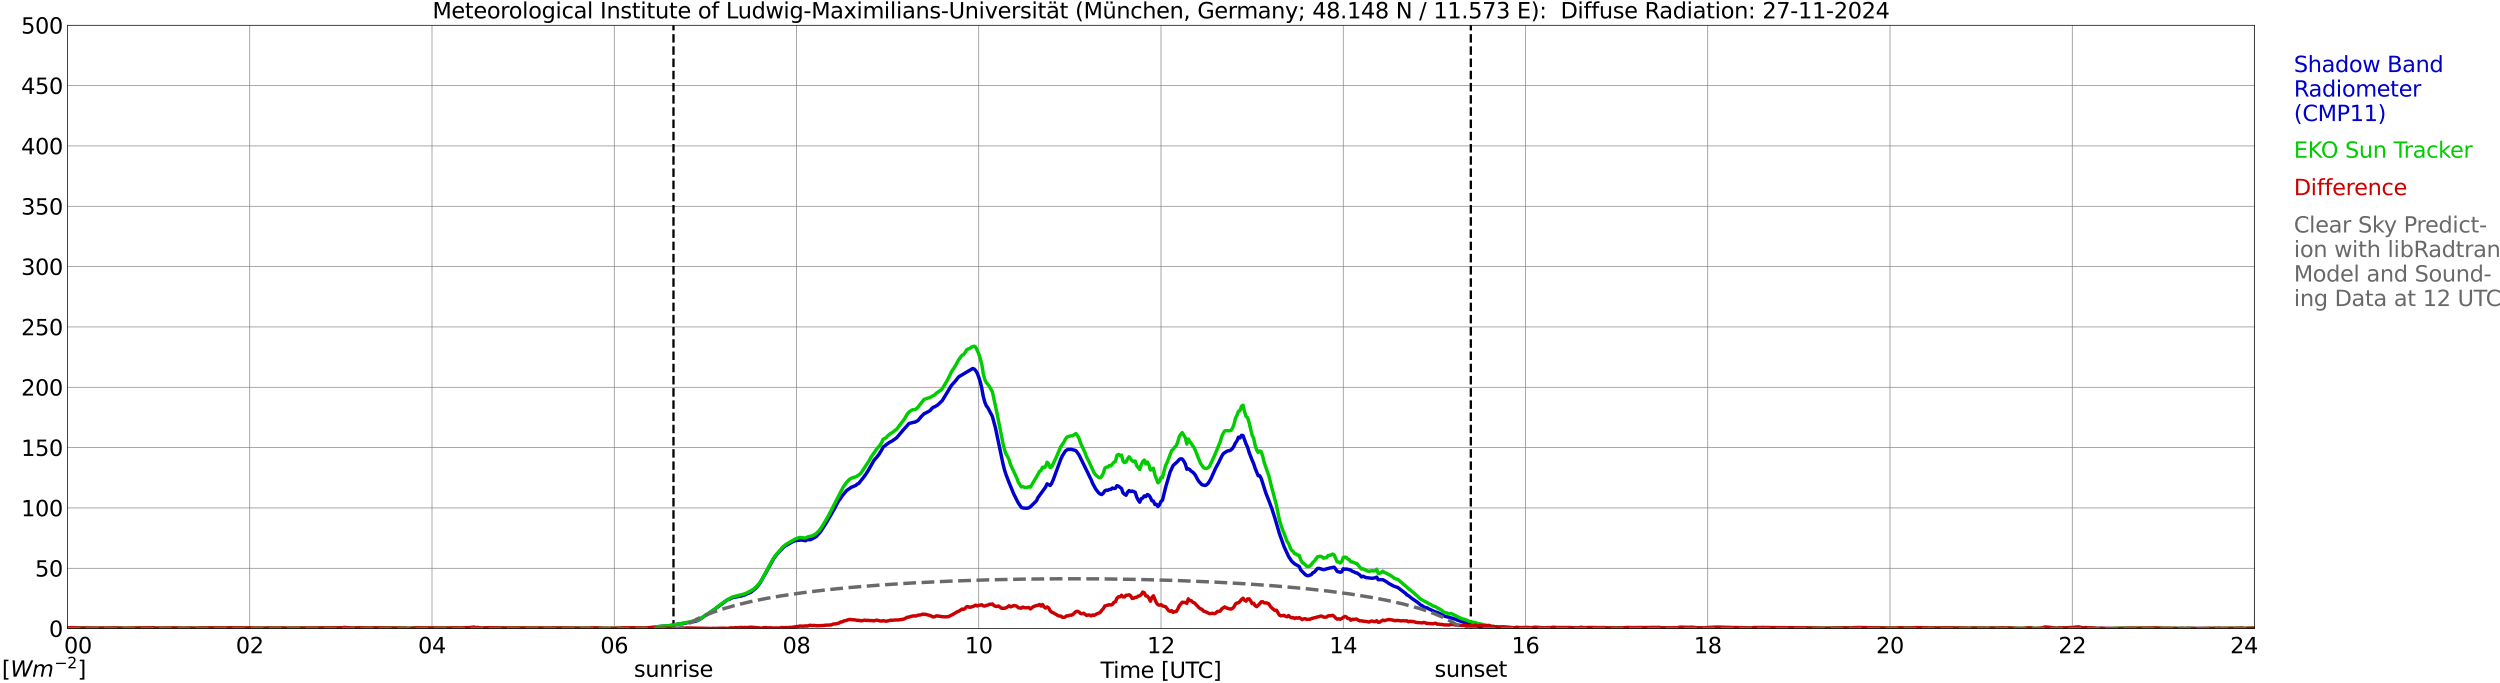 <?xml version="1.0" encoding="utf-8" standalone="no"?>
<!DOCTYPE svg PUBLIC "-//W3C//DTD SVG 1.1//EN"
  "http://www.w3.org/Graphics/SVG/1.1/DTD/svg11.dtd">
<svg xmlns:xlink="http://www.w3.org/1999/xlink" width="1085.4pt" height="296.64pt" viewBox="0 0 1085.4 296.64" xmlns="http://www.w3.org/2000/svg" version="1.1">
 <defs>
  <style type="text/css">*{stroke-linejoin: round; stroke-linecap: butt}</style>
 </defs>
 <g id="figure_1">
  <g id="patch_1">
   <path d="M 0 296.64 
L 1085.4 296.64 
L 1085.4 0 
L 0 0 
z
" style="fill: #ffffff"/>
  </g>
  <g id="axes_1">
   <g id="patch_2">
    <path d="M 29.306 272.909 
L 978.814 272.909 
L 978.814 10.976 
L 29.306 10.976 
z
" style="fill: #ffffff"/>
   </g>
   <g id="patch_3">
    <path d="M 978.814 272.909 
L 978.814 272.909 
L 978.814 10.976 
L 978.814 10.976 
z
" clip-path="url(#p9277628178)" style="fill: #d3d3d3; opacity: 0.25; stroke: #d3d3d3; stroke-linejoin: miter"/>
   </g>
   <g id="matplotlib.axis_1">
    <g id="xtick_1">
     <g id="line2d_1">
      <path d="M 29.306 272.909 
L 29.306 10.976 
" clip-path="url(#p9277628178)" style="fill: none; stroke: #808080; stroke-width: 0.3; stroke-linecap: square"/>
     </g>
     <g id="line2d_2"/>
     <g id="text_1">
      <!--    00 -->
      <g transform="translate(18.733 283.627) scale(0.095 -0.095)">
       <defs>
        <path id="DejaVuSans-20" transform="scale(0.016)"/>
        <path id="DejaVuSans-30" d="M 2034 4250 
Q 1547 4250 1301 3770 
Q 1056 3291 1056 2328 
Q 1056 1369 1301 889 
Q 1547 409 2034 409 
Q 2525 409 2770 889 
Q 3016 1369 3016 2328 
Q 3016 3291 2770 3770 
Q 2525 4250 2034 4250 
z
M 2034 4750 
Q 2819 4750 3233 4129 
Q 3647 3509 3647 2328 
Q 3647 1150 3233 529 
Q 2819 -91 2034 -91 
Q 1250 -91 836 529 
Q 422 1150 422 2328 
Q 422 3509 836 4129 
Q 1250 4750 2034 4750 
z
" transform="scale(0.016)"/>
       </defs>
       <use xlink:href="#DejaVuSans-20"/>
       <use xlink:href="#DejaVuSans-20" transform="translate(31.787 0)"/>
       <use xlink:href="#DejaVuSans-20" transform="translate(63.574 0)"/>
       <use xlink:href="#DejaVuSans-30" transform="translate(95.361 0)"/>
       <use xlink:href="#DejaVuSans-30" transform="translate(158.984 0)"/>
      </g>
     </g>
    </g>
    <g id="xtick_2">
     <g id="line2d_3">
      <path d="M 108.431 272.909 
L 108.431 10.976 
" clip-path="url(#p9277628178)" style="fill: none; stroke: #808080; stroke-width: 0.3; stroke-linecap: square"/>
     </g>
     <g id="line2d_4"/>
     <g id="text_2">
      <!-- 02 -->
      <g transform="translate(102.387 283.627) scale(0.095 -0.095)">
       <defs>
        <path id="DejaVuSans-32" d="M 1228 531 
L 3431 531 
L 3431 0 
L 469 0 
L 469 531 
Q 828 903 1448 1529 
Q 2069 2156 2228 2338 
Q 2531 2678 2651 2914 
Q 2772 3150 2772 3378 
Q 2772 3750 2511 3984 
Q 2250 4219 1831 4219 
Q 1534 4219 1204 4116 
Q 875 4013 500 3803 
L 500 4441 
Q 881 4594 1212 4672 
Q 1544 4750 1819 4750 
Q 2544 4750 2975 4387 
Q 3406 4025 3406 3419 
Q 3406 3131 3298 2873 
Q 3191 2616 2906 2266 
Q 2828 2175 2409 1742 
Q 1991 1309 1228 531 
z
" transform="scale(0.016)"/>
       </defs>
       <use xlink:href="#DejaVuSans-30"/>
       <use xlink:href="#DejaVuSans-32" transform="translate(63.623 0)"/>
      </g>
     </g>
    </g>
    <g id="xtick_3">
     <g id="line2d_5">
      <path d="M 187.557 272.909 
L 187.557 10.976 
" clip-path="url(#p9277628178)" style="fill: none; stroke: #808080; stroke-width: 0.3; stroke-linecap: square"/>
     </g>
     <g id="line2d_6"/>
     <g id="text_3">
      <!-- 04 -->
      <g transform="translate(181.513 283.627) scale(0.095 -0.095)">
       <defs>
        <path id="DejaVuSans-34" d="M 2419 4116 
L 825 1625 
L 2419 1625 
L 2419 4116 
z
M 2253 4666 
L 3047 4666 
L 3047 1625 
L 3713 1625 
L 3713 1100 
L 3047 1100 
L 3047 0 
L 2419 0 
L 2419 1100 
L 313 1100 
L 313 1709 
L 2253 4666 
z
" transform="scale(0.016)"/>
       </defs>
       <use xlink:href="#DejaVuSans-30"/>
       <use xlink:href="#DejaVuSans-34" transform="translate(63.623 0)"/>
      </g>
     </g>
    </g>
    <g id="xtick_4">
     <g id="line2d_7">
      <path d="M 266.683 272.909 
L 266.683 10.976 
" clip-path="url(#p9277628178)" style="fill: none; stroke: #808080; stroke-width: 0.3; stroke-linecap: square"/>
     </g>
     <g id="line2d_8"/>
     <g id="text_4">
      <!-- 06 -->
      <g transform="translate(260.638 283.627) scale(0.095 -0.095)">
       <defs>
        <path id="DejaVuSans-36" d="M 2113 2584 
Q 1688 2584 1439 2293 
Q 1191 2003 1191 1497 
Q 1191 994 1439 701 
Q 1688 409 2113 409 
Q 2538 409 2786 701 
Q 3034 994 3034 1497 
Q 3034 2003 2786 2293 
Q 2538 2584 2113 2584 
z
M 3366 4563 
L 3366 3988 
Q 3128 4100 2886 4159 
Q 2644 4219 2406 4219 
Q 1781 4219 1451 3797 
Q 1122 3375 1075 2522 
Q 1259 2794 1537 2939 
Q 1816 3084 2150 3084 
Q 2853 3084 3261 2657 
Q 3669 2231 3669 1497 
Q 3669 778 3244 343 
Q 2819 -91 2113 -91 
Q 1303 -91 875 529 
Q 447 1150 447 2328 
Q 447 3434 972 4092 
Q 1497 4750 2381 4750 
Q 2619 4750 2861 4703 
Q 3103 4656 3366 4563 
z
" transform="scale(0.016)"/>
       </defs>
       <use xlink:href="#DejaVuSans-30"/>
       <use xlink:href="#DejaVuSans-36" transform="translate(63.623 0)"/>
      </g>
     </g>
    </g>
    <g id="xtick_5">
     <g id="line2d_9">
      <path d="M 345.808 272.909 
L 345.808 10.976 
" clip-path="url(#p9277628178)" style="fill: none; stroke: #808080; stroke-width: 0.3; stroke-linecap: square"/>
     </g>
     <g id="line2d_10"/>
     <g id="text_5">
      <!-- 08 -->
      <g transform="translate(339.764 283.627) scale(0.095 -0.095)">
       <defs>
        <path id="DejaVuSans-38" d="M 2034 2216 
Q 1584 2216 1326 1975 
Q 1069 1734 1069 1313 
Q 1069 891 1326 650 
Q 1584 409 2034 409 
Q 2484 409 2743 651 
Q 3003 894 3003 1313 
Q 3003 1734 2745 1975 
Q 2488 2216 2034 2216 
z
M 1403 2484 
Q 997 2584 770 2862 
Q 544 3141 544 3541 
Q 544 4100 942 4425 
Q 1341 4750 2034 4750 
Q 2731 4750 3128 4425 
Q 3525 4100 3525 3541 
Q 3525 3141 3298 2862 
Q 3072 2584 2669 2484 
Q 3125 2378 3379 2068 
Q 3634 1759 3634 1313 
Q 3634 634 3220 271 
Q 2806 -91 2034 -91 
Q 1263 -91 848 271 
Q 434 634 434 1313 
Q 434 1759 690 2068 
Q 947 2378 1403 2484 
z
M 1172 3481 
Q 1172 3119 1398 2916 
Q 1625 2713 2034 2713 
Q 2441 2713 2670 2916 
Q 2900 3119 2900 3481 
Q 2900 3844 2670 4047 
Q 2441 4250 2034 4250 
Q 1625 4250 1398 4047 
Q 1172 3844 1172 3481 
z
" transform="scale(0.016)"/>
       </defs>
       <use xlink:href="#DejaVuSans-30"/>
       <use xlink:href="#DejaVuSans-38" transform="translate(63.623 0)"/>
      </g>
     </g>
    </g>
    <g id="xtick_6">
     <g id="line2d_11">
      <path d="M 424.934 272.909 
L 424.934 10.976 
" clip-path="url(#p9277628178)" style="fill: none; stroke: #808080; stroke-width: 0.3; stroke-linecap: square"/>
     </g>
     <g id="line2d_12"/>
     <g id="text_6">
      <!-- 10 -->
      <g transform="translate(418.89 283.627) scale(0.095 -0.095)">
       <defs>
        <path id="DejaVuSans-31" d="M 794 531 
L 1825 531 
L 1825 4091 
L 703 3866 
L 703 4441 
L 1819 4666 
L 2450 4666 
L 2450 531 
L 3481 531 
L 3481 0 
L 794 0 
L 794 531 
z
" transform="scale(0.016)"/>
       </defs>
       <use xlink:href="#DejaVuSans-31"/>
       <use xlink:href="#DejaVuSans-30" transform="translate(63.623 0)"/>
      </g>
     </g>
    </g>
    <g id="xtick_7">
     <g id="line2d_13">
      <path d="M 504.06 272.909 
L 504.06 10.976 
" clip-path="url(#p9277628178)" style="fill: none; stroke: #808080; stroke-width: 0.3; stroke-linecap: square"/>
     </g>
     <g id="line2d_14"/>
     <g id="text_7">
      <!-- 12 -->
      <g transform="translate(498.015 283.627) scale(0.095 -0.095)">
       <use xlink:href="#DejaVuSans-31"/>
       <use xlink:href="#DejaVuSans-32" transform="translate(63.623 0)"/>
      </g>
     </g>
    </g>
    <g id="xtick_8">
     <g id="line2d_15">
      <path d="M 583.185 272.909 
L 583.185 10.976 
" clip-path="url(#p9277628178)" style="fill: none; stroke: #808080; stroke-width: 0.3; stroke-linecap: square"/>
     </g>
     <g id="line2d_16"/>
     <g id="text_8">
      <!-- 14 -->
      <g transform="translate(577.141 283.627) scale(0.095 -0.095)">
       <use xlink:href="#DejaVuSans-31"/>
       <use xlink:href="#DejaVuSans-34" transform="translate(63.623 0)"/>
      </g>
     </g>
    </g>
    <g id="xtick_9">
     <g id="line2d_17">
      <path d="M 662.311 272.909 
L 662.311 10.976 
" clip-path="url(#p9277628178)" style="fill: none; stroke: #808080; stroke-width: 0.3; stroke-linecap: square"/>
     </g>
     <g id="line2d_18"/>
     <g id="text_9">
      <!-- 16 -->
      <g transform="translate(656.267 283.627) scale(0.095 -0.095)">
       <use xlink:href="#DejaVuSans-31"/>
       <use xlink:href="#DejaVuSans-36" transform="translate(63.623 0)"/>
      </g>
     </g>
    </g>
    <g id="xtick_10">
     <g id="line2d_19">
      <path d="M 741.437 272.909 
L 741.437 10.976 
" clip-path="url(#p9277628178)" style="fill: none; stroke: #808080; stroke-width: 0.3; stroke-linecap: square"/>
     </g>
     <g id="line2d_20"/>
     <g id="text_10">
      <!-- 18 -->
      <g transform="translate(735.392 283.627) scale(0.095 -0.095)">
       <use xlink:href="#DejaVuSans-31"/>
       <use xlink:href="#DejaVuSans-38" transform="translate(63.623 0)"/>
      </g>
     </g>
    </g>
    <g id="xtick_11">
     <g id="line2d_21">
      <path d="M 820.562 272.909 
L 820.562 10.976 
" clip-path="url(#p9277628178)" style="fill: none; stroke: #808080; stroke-width: 0.3; stroke-linecap: square"/>
     </g>
     <g id="line2d_22"/>
     <g id="text_11">
      <!-- 20 -->
      <g transform="translate(814.518 283.627) scale(0.095 -0.095)">
       <use xlink:href="#DejaVuSans-32"/>
       <use xlink:href="#DejaVuSans-30" transform="translate(63.623 0)"/>
      </g>
     </g>
    </g>
    <g id="xtick_12">
     <g id="line2d_23">
      <path d="M 899.688 272.909 
L 899.688 10.976 
" clip-path="url(#p9277628178)" style="fill: none; stroke: #808080; stroke-width: 0.3; stroke-linecap: square"/>
     </g>
     <g id="line2d_24"/>
     <g id="text_12">
      <!-- 22 -->
      <g transform="translate(893.644 283.627) scale(0.095 -0.095)">
       <use xlink:href="#DejaVuSans-32"/>
       <use xlink:href="#DejaVuSans-32" transform="translate(63.623 0)"/>
      </g>
     </g>
    </g>
    <g id="xtick_13">
     <g id="line2d_25">
      <path d="M 978.814 272.909 
L 978.814 10.976 
" clip-path="url(#p9277628178)" style="fill: none; stroke: #808080; stroke-width: 0.3; stroke-linecap: square"/>
     </g>
     <g id="line2d_26"/>
     <g id="text_13">
      <!-- 24    -->
      <g transform="translate(968.241 283.627) scale(0.095 -0.095)">
       <use xlink:href="#DejaVuSans-32"/>
       <use xlink:href="#DejaVuSans-34" transform="translate(63.623 0)"/>
       <use xlink:href="#DejaVuSans-20" transform="translate(127.246 0)"/>
       <use xlink:href="#DejaVuSans-20" transform="translate(159.033 0)"/>
       <use xlink:href="#DejaVuSans-20" transform="translate(190.82 0)"/>
      </g>
     </g>
    </g>
    <g id="text_14">
     <!-- Time [UTC] -->
     <g transform="translate(477.806 294.322) scale(0.095 -0.095)">
      <defs>
       <path id="DejaVuSans-54" d="M -19 4666 
L 3928 4666 
L 3928 4134 
L 2272 4134 
L 2272 0 
L 1638 0 
L 1638 4134 
L -19 4134 
L -19 4666 
z
" transform="scale(0.016)"/>
       <path id="DejaVuSans-69" d="M 603 3500 
L 1178 3500 
L 1178 0 
L 603 0 
L 603 3500 
z
M 603 4863 
L 1178 4863 
L 1178 4134 
L 603 4134 
L 603 4863 
z
" transform="scale(0.016)"/>
       <path id="DejaVuSans-6d" d="M 3328 2828 
Q 3544 3216 3844 3400 
Q 4144 3584 4550 3584 
Q 5097 3584 5394 3201 
Q 5691 2819 5691 2113 
L 5691 0 
L 5113 0 
L 5113 2094 
Q 5113 2597 4934 2840 
Q 4756 3084 4391 3084 
Q 3944 3084 3684 2787 
Q 3425 2491 3425 1978 
L 3425 0 
L 2847 0 
L 2847 2094 
Q 2847 2600 2669 2842 
Q 2491 3084 2119 3084 
Q 1678 3084 1418 2786 
Q 1159 2488 1159 1978 
L 1159 0 
L 581 0 
L 581 3500 
L 1159 3500 
L 1159 2956 
Q 1356 3278 1631 3431 
Q 1906 3584 2284 3584 
Q 2666 3584 2933 3390 
Q 3200 3197 3328 2828 
z
" transform="scale(0.016)"/>
       <path id="DejaVuSans-65" d="M 3597 1894 
L 3597 1613 
L 953 1613 
Q 991 1019 1311 708 
Q 1631 397 2203 397 
Q 2534 397 2845 478 
Q 3156 559 3463 722 
L 3463 178 
Q 3153 47 2828 -22 
Q 2503 -91 2169 -91 
Q 1331 -91 842 396 
Q 353 884 353 1716 
Q 353 2575 817 3079 
Q 1281 3584 2069 3584 
Q 2775 3584 3186 3129 
Q 3597 2675 3597 1894 
z
M 3022 2063 
Q 3016 2534 2758 2815 
Q 2500 3097 2075 3097 
Q 1594 3097 1305 2825 
Q 1016 2553 972 2059 
L 3022 2063 
z
" transform="scale(0.016)"/>
       <path id="DejaVuSans-5b" d="M 550 4863 
L 1875 4863 
L 1875 4416 
L 1125 4416 
L 1125 -397 
L 1875 -397 
L 1875 -844 
L 550 -844 
L 550 4863 
z
" transform="scale(0.016)"/>
       <path id="DejaVuSans-55" d="M 556 4666 
L 1191 4666 
L 1191 1831 
Q 1191 1081 1462 751 
Q 1734 422 2344 422 
Q 2950 422 3222 751 
Q 3494 1081 3494 1831 
L 3494 4666 
L 4128 4666 
L 4128 1753 
Q 4128 841 3676 375 
Q 3225 -91 2344 -91 
Q 1459 -91 1007 375 
Q 556 841 556 1753 
L 556 4666 
z
" transform="scale(0.016)"/>
       <path id="DejaVuSans-43" d="M 4122 4306 
L 4122 3641 
Q 3803 3938 3442 4084 
Q 3081 4231 2675 4231 
Q 1875 4231 1450 3742 
Q 1025 3253 1025 2328 
Q 1025 1406 1450 917 
Q 1875 428 2675 428 
Q 3081 428 3442 575 
Q 3803 722 4122 1019 
L 4122 359 
Q 3791 134 3420 21 
Q 3050 -91 2638 -91 
Q 1578 -91 968 557 
Q 359 1206 359 2328 
Q 359 3453 968 4101 
Q 1578 4750 2638 4750 
Q 3056 4750 3426 4639 
Q 3797 4528 4122 4306 
z
" transform="scale(0.016)"/>
       <path id="DejaVuSans-5d" d="M 1947 4863 
L 1947 -844 
L 622 -844 
L 622 -397 
L 1369 -397 
L 1369 4416 
L 622 4416 
L 622 4863 
L 1947 4863 
z
" transform="scale(0.016)"/>
      </defs>
      <use xlink:href="#DejaVuSans-54"/>
      <use xlink:href="#DejaVuSans-69" transform="translate(57.959 0)"/>
      <use xlink:href="#DejaVuSans-6d" transform="translate(85.742 0)"/>
      <use xlink:href="#DejaVuSans-65" transform="translate(183.154 0)"/>
      <use xlink:href="#DejaVuSans-20" transform="translate(244.678 0)"/>
      <use xlink:href="#DejaVuSans-5b" transform="translate(276.465 0)"/>
      <use xlink:href="#DejaVuSans-55" transform="translate(315.479 0)"/>
      <use xlink:href="#DejaVuSans-54" transform="translate(388.672 0)"/>
      <use xlink:href="#DejaVuSans-43" transform="translate(443.881 0)"/>
      <use xlink:href="#DejaVuSans-5d" transform="translate(513.705 0)"/>
     </g>
    </g>
   </g>
   <g id="matplotlib.axis_2">
    <g id="ytick_1">
     <g id="line2d_27">
      <path d="M 29.306 272.909 
L 978.814 272.909 
" clip-path="url(#p9277628178)" style="fill: none; stroke: #808080; stroke-width: 0.3; stroke-linecap: square"/>
     </g>
     <g id="line2d_28"/>
     <g id="text_15">
      <!-- 0 -->
      <g transform="translate(21.261 276.518) scale(0.095 -0.095)">
       <use xlink:href="#DejaVuSans-30"/>
      </g>
     </g>
    </g>
    <g id="ytick_2">
     <g id="line2d_29">
      <path d="M 29.306 246.715 
L 978.814 246.715 
" clip-path="url(#p9277628178)" style="fill: none; stroke: #808080; stroke-width: 0.3; stroke-linecap: square"/>
     </g>
     <g id="line2d_30"/>
     <g id="text_16">
      <!-- 50 -->
      <g transform="translate(15.217 250.325) scale(0.095 -0.095)">
       <defs>
        <path id="DejaVuSans-35" d="M 691 4666 
L 3169 4666 
L 3169 4134 
L 1269 4134 
L 1269 2991 
Q 1406 3038 1543 3061 
Q 1681 3084 1819 3084 
Q 2600 3084 3056 2656 
Q 3513 2228 3513 1497 
Q 3513 744 3044 326 
Q 2575 -91 1722 -91 
Q 1428 -91 1123 -41 
Q 819 9 494 109 
L 494 744 
Q 775 591 1075 516 
Q 1375 441 1709 441 
Q 2250 441 2565 725 
Q 2881 1009 2881 1497 
Q 2881 1984 2565 2268 
Q 2250 2553 1709 2553 
Q 1456 2553 1204 2497 
Q 953 2441 691 2322 
L 691 4666 
z
" transform="scale(0.016)"/>
       </defs>
       <use xlink:href="#DejaVuSans-35"/>
       <use xlink:href="#DejaVuSans-30" transform="translate(63.623 0)"/>
      </g>
     </g>
    </g>
    <g id="ytick_3">
     <g id="line2d_31">
      <path d="M 29.306 220.522 
L 978.814 220.522 
" clip-path="url(#p9277628178)" style="fill: none; stroke: #808080; stroke-width: 0.3; stroke-linecap: square"/>
     </g>
     <g id="line2d_32"/>
     <g id="text_17">
      <!-- 100 -->
      <g transform="translate(9.173 224.131) scale(0.095 -0.095)">
       <use xlink:href="#DejaVuSans-31"/>
       <use xlink:href="#DejaVuSans-30" transform="translate(63.623 0)"/>
       <use xlink:href="#DejaVuSans-30" transform="translate(127.246 0)"/>
      </g>
     </g>
    </g>
    <g id="ytick_4">
     <g id="line2d_33">
      <path d="M 29.306 194.329 
L 978.814 194.329 
" clip-path="url(#p9277628178)" style="fill: none; stroke: #808080; stroke-width: 0.3; stroke-linecap: square"/>
     </g>
     <g id="line2d_34"/>
     <g id="text_18">
      <!-- 150 -->
      <g transform="translate(9.173 197.938) scale(0.095 -0.095)">
       <use xlink:href="#DejaVuSans-31"/>
       <use xlink:href="#DejaVuSans-35" transform="translate(63.623 0)"/>
       <use xlink:href="#DejaVuSans-30" transform="translate(127.246 0)"/>
      </g>
     </g>
    </g>
    <g id="ytick_5">
     <g id="line2d_35">
      <path d="M 29.306 168.136 
L 978.814 168.136 
" clip-path="url(#p9277628178)" style="fill: none; stroke: #808080; stroke-width: 0.3; stroke-linecap: square"/>
     </g>
     <g id="line2d_36"/>
     <g id="text_19">
      <!-- 200 -->
      <g transform="translate(9.173 171.745) scale(0.095 -0.095)">
       <use xlink:href="#DejaVuSans-32"/>
       <use xlink:href="#DejaVuSans-30" transform="translate(63.623 0)"/>
       <use xlink:href="#DejaVuSans-30" transform="translate(127.246 0)"/>
      </g>
     </g>
    </g>
    <g id="ytick_6">
     <g id="line2d_37">
      <path d="M 29.306 141.942 
L 978.814 141.942 
" clip-path="url(#p9277628178)" style="fill: none; stroke: #808080; stroke-width: 0.3; stroke-linecap: square"/>
     </g>
     <g id="line2d_38"/>
     <g id="text_20">
      <!-- 250 -->
      <g transform="translate(9.173 145.551) scale(0.095 -0.095)">
       <use xlink:href="#DejaVuSans-32"/>
       <use xlink:href="#DejaVuSans-35" transform="translate(63.623 0)"/>
       <use xlink:href="#DejaVuSans-30" transform="translate(127.246 0)"/>
      </g>
     </g>
    </g>
    <g id="ytick_7">
     <g id="line2d_39">
      <path d="M 29.306 115.749 
L 978.814 115.749 
" clip-path="url(#p9277628178)" style="fill: none; stroke: #808080; stroke-width: 0.3; stroke-linecap: square"/>
     </g>
     <g id="line2d_40"/>
     <g id="text_21">
      <!-- 300 -->
      <g transform="translate(9.173 119.358) scale(0.095 -0.095)">
       <defs>
        <path id="DejaVuSans-33" d="M 2597 2516 
Q 3050 2419 3304 2112 
Q 3559 1806 3559 1356 
Q 3559 666 3084 287 
Q 2609 -91 1734 -91 
Q 1441 -91 1130 -33 
Q 819 25 488 141 
L 488 750 
Q 750 597 1062 519 
Q 1375 441 1716 441 
Q 2309 441 2620 675 
Q 2931 909 2931 1356 
Q 2931 1769 2642 2001 
Q 2353 2234 1838 2234 
L 1294 2234 
L 1294 2753 
L 1863 2753 
Q 2328 2753 2575 2939 
Q 2822 3125 2822 3475 
Q 2822 3834 2567 4026 
Q 2313 4219 1838 4219 
Q 1578 4219 1281 4162 
Q 984 4106 628 3988 
L 628 4550 
Q 988 4650 1302 4700 
Q 1616 4750 1894 4750 
Q 2613 4750 3031 4423 
Q 3450 4097 3450 3541 
Q 3450 3153 3228 2886 
Q 3006 2619 2597 2516 
z
" transform="scale(0.016)"/>
       </defs>
       <use xlink:href="#DejaVuSans-33"/>
       <use xlink:href="#DejaVuSans-30" transform="translate(63.623 0)"/>
       <use xlink:href="#DejaVuSans-30" transform="translate(127.246 0)"/>
      </g>
     </g>
    </g>
    <g id="ytick_8">
     <g id="line2d_41">
      <path d="M 29.306 89.556 
L 978.814 89.556 
" clip-path="url(#p9277628178)" style="fill: none; stroke: #808080; stroke-width: 0.3; stroke-linecap: square"/>
     </g>
     <g id="line2d_42"/>
     <g id="text_22">
      <!-- 350 -->
      <g transform="translate(9.173 93.165) scale(0.095 -0.095)">
       <use xlink:href="#DejaVuSans-33"/>
       <use xlink:href="#DejaVuSans-35" transform="translate(63.623 0)"/>
       <use xlink:href="#DejaVuSans-30" transform="translate(127.246 0)"/>
      </g>
     </g>
    </g>
    <g id="ytick_9">
     <g id="line2d_43">
      <path d="M 29.306 63.362 
L 978.814 63.362 
" clip-path="url(#p9277628178)" style="fill: none; stroke: #808080; stroke-width: 0.3; stroke-linecap: square"/>
     </g>
     <g id="line2d_44"/>
     <g id="text_23">
      <!-- 400 -->
      <g transform="translate(9.173 66.972) scale(0.095 -0.095)">
       <use xlink:href="#DejaVuSans-34"/>
       <use xlink:href="#DejaVuSans-30" transform="translate(63.623 0)"/>
       <use xlink:href="#DejaVuSans-30" transform="translate(127.246 0)"/>
      </g>
     </g>
    </g>
    <g id="ytick_10">
     <g id="line2d_45">
      <path d="M 29.306 37.169 
L 978.814 37.169 
" clip-path="url(#p9277628178)" style="fill: none; stroke: #808080; stroke-width: 0.3; stroke-linecap: square"/>
     </g>
     <g id="line2d_46"/>
     <g id="text_24">
      <!-- 450 -->
      <g transform="translate(9.173 40.778) scale(0.095 -0.095)">
       <use xlink:href="#DejaVuSans-34"/>
       <use xlink:href="#DejaVuSans-35" transform="translate(63.623 0)"/>
       <use xlink:href="#DejaVuSans-30" transform="translate(127.246 0)"/>
      </g>
     </g>
    </g>
    <g id="ytick_11">
     <g id="line2d_47">
      <path d="M 29.306 10.976 
L 978.814 10.976 
" clip-path="url(#p9277628178)" style="fill: none; stroke: #808080; stroke-width: 0.3; stroke-linecap: square"/>
     </g>
     <g id="line2d_48"/>
     <g id="text_25">
      <!-- 500 -->
      <g transform="translate(9.173 14.585) scale(0.095 -0.095)">
       <use xlink:href="#DejaVuSans-35"/>
       <use xlink:href="#DejaVuSans-30" transform="translate(63.623 0)"/>
       <use xlink:href="#DejaVuSans-30" transform="translate(127.246 0)"/>
      </g>
     </g>
    </g>
   </g>
   <g id="line2d_49">
    <path d="M 292.399 272.909 
L 292.399 10.976 
" clip-path="url(#p9277628178)" style="fill: none; stroke-dasharray: 3.7,1.6; stroke-dashoffset: 0; stroke: #000000"/>
   </g>
   <g id="line2d_50">
    <path d="M 638.573 272.909 
L 638.573 10.976 
" clip-path="url(#p9277628178)" style="fill: none; stroke-dasharray: 3.7,1.6; stroke-dashoffset: 0; stroke: #000000"/>
   </g>
   <g id="line2d_51">
    <path d="M 29.306 272.909 
L 283.827 272.909 
L 284.486 272.228 
L 287.124 271.924 
L 289.761 271.824 
L 293.717 271.117 
L 294.377 270.918 
L 295.696 270.819 
L 301.63 269.808 
L 302.949 269.404 
L 305.586 267.696 
L 306.246 267.188 
L 306.905 266.89 
L 308.883 265.475 
L 310.202 264.569 
L 314.818 261.148 
L 316.136 260.236 
L 316.796 260.137 
L 318.114 259.435 
L 322.071 258.728 
L 322.73 258.424 
L 323.39 258.324 
L 324.049 257.921 
L 325.368 257.418 
L 326.027 257.114 
L 328.005 255.506 
L 329.324 253.992 
L 329.983 253.086 
L 332.621 248.449 
L 333.94 246.034 
L 335.918 242.509 
L 337.236 240.696 
L 340.533 237.27 
L 343.83 235.353 
L 345.149 234.75 
L 347.787 234.447 
L 349.765 234.75 
L 350.424 234.347 
L 351.083 234.247 
L 351.743 234.347 
L 353.721 233.341 
L 354.38 232.938 
L 356.359 230.722 
L 358.996 226.589 
L 362.293 220.847 
L 363.612 218.327 
L 364.271 217.222 
L 364.93 216.415 
L 365.59 215.31 
L 367.568 212.989 
L 369.546 211.58 
L 371.524 210.773 
L 372.184 210.171 
L 372.843 209.867 
L 375.481 206.54 
L 376.799 204.529 
L 379.437 199.892 
L 380.756 198.384 
L 381.415 197.577 
L 382.734 195.46 
L 383.393 194.151 
L 386.031 192.134 
L 387.349 191.432 
L 388.668 190.526 
L 389.328 190.023 
L 391.965 186.895 
L 393.943 184.679 
L 394.603 183.878 
L 396.581 183.37 
L 397.24 183.27 
L 398.559 182.568 
L 399.878 180.955 
L 401.196 179.645 
L 403.175 178.639 
L 403.834 178.236 
L 404.493 177.429 
L 405.153 176.821 
L 405.812 176.622 
L 407.131 175.815 
L 409.109 173.903 
L 413.065 167.355 
L 415.043 165.139 
L 415.703 164.233 
L 416.362 163.526 
L 422.297 160 
L 422.956 160.199 
L 423.615 160.906 
L 424.275 162.017 
L 424.934 163.725 
L 425.593 165.841 
L 426.253 168.56 
L 426.912 172.19 
L 427.572 174.605 
L 428.231 176.219 
L 428.89 177.026 
L 430.869 180.855 
L 432.187 185.79 
L 435.484 201.506 
L 436.144 204.125 
L 436.803 206.142 
L 438.122 209.563 
L 440.1 214.398 
L 442.078 218.327 
L 443.397 220.245 
L 444.056 220.548 
L 445.375 220.648 
L 446.034 220.648 
L 446.694 220.444 
L 447.353 220.04 
L 448.672 218.731 
L 449.991 217.421 
L 450.65 216.012 
L 453.947 211.48 
L 454.606 210.071 
L 455.925 210.773 
L 456.584 209.867 
L 457.244 208.358 
L 460.541 199.389 
L 461.2 197.98 
L 462.519 195.864 
L 463.178 195.361 
L 463.838 195.057 
L 464.497 195.157 
L 465.156 195.057 
L 467.134 195.665 
L 468.453 197.477 
L 470.431 201.506 
L 473.728 208.253 
L 474.388 209.867 
L 475.706 212.287 
L 477.025 214 
L 477.685 214.503 
L 478.344 214.702 
L 479.003 214.1 
L 479.663 213.089 
L 480.322 212.79 
L 480.981 212.889 
L 481.641 212.486 
L 482.3 212.486 
L 482.96 211.884 
L 483.619 212.083 
L 484.278 211.983 
L 484.938 210.873 
L 485.597 211.077 
L 486.916 212.083 
L 487.575 214 
L 488.235 214.602 
L 488.894 215.006 
L 489.553 213.696 
L 490.213 212.989 
L 490.872 213.392 
L 491.532 213.193 
L 492.85 213.696 
L 493.51 215.813 
L 494.169 217.122 
L 494.828 218.029 
L 495.488 216.515 
L 496.147 216.216 
L 496.807 215.31 
L 497.466 215.608 
L 498.125 214.702 
L 498.785 215.006 
L 499.444 215.912 
L 500.103 217.421 
L 500.763 217.526 
L 501.422 219.034 
L 502.082 218.935 
L 502.741 219.941 
L 503.4 219.134 
L 504.06 217.725 
L 504.719 217.122 
L 506.038 211.679 
L 508.016 204.932 
L 509.335 202.108 
L 511.313 200.296 
L 511.972 199.489 
L 512.632 199.19 
L 513.291 199.29 
L 513.95 200.196 
L 514.61 201.406 
L 515.269 203.722 
L 515.929 203.523 
L 516.588 203.926 
L 517.247 204.628 
L 517.907 205.031 
L 518.566 205.739 
L 519.226 206.744 
L 519.885 208.054 
L 520.544 209.06 
L 521.863 210.469 
L 523.182 210.773 
L 523.841 210.469 
L 524.501 209.867 
L 525.16 208.861 
L 525.819 207.651 
L 527.797 203.219 
L 529.116 200.799 
L 530.435 198.08 
L 531.094 196.974 
L 532.413 196.068 
L 533.073 195.764 
L 533.732 195.665 
L 534.391 195.361 
L 535.051 194.753 
L 535.71 193.747 
L 536.369 192.338 
L 537.029 191.432 
L 537.688 189.818 
L 538.348 190.122 
L 539.007 189.012 
L 539.666 189.116 
L 540.985 192.742 
L 541.644 194.151 
L 542.304 196.367 
L 543.623 199.793 
L 544.282 201.302 
L 544.941 203.318 
L 546.26 206.54 
L 546.919 206.54 
L 547.579 207.75 
L 549.557 214 
L 550.876 217.321 
L 552.195 220.847 
L 553.513 224.98 
L 555.491 231.728 
L 557.47 237.27 
L 559.448 241.603 
L 560.766 243.614 
L 562.085 244.824 
L 564.063 245.935 
L 564.723 247.444 
L 566.701 249.461 
L 567.36 249.864 
L 568.02 249.963 
L 569.338 249.461 
L 569.998 248.654 
L 570.657 248.35 
L 571.976 246.841 
L 572.635 246.742 
L 574.613 247.344 
L 577.251 246.637 
L 579.229 246.234 
L 579.889 247.04 
L 580.548 248.051 
L 581.867 248.449 
L 582.526 248.25 
L 583.185 246.941 
L 583.845 247.14 
L 584.504 247.04 
L 585.823 247.344 
L 586.482 247.543 
L 587.142 248.051 
L 587.801 248.25 
L 588.46 248.654 
L 589.12 248.753 
L 590.439 249.66 
L 591.098 250.466 
L 591.757 250.163 
L 593.076 250.77 
L 595.714 251.069 
L 597.032 250.87 
L 597.692 250.566 
L 598.351 251.677 
L 600.329 251.677 
L 601.648 252.378 
L 602.967 253.29 
L 604.945 254.395 
L 606.923 255.103 
L 610.22 257.617 
L 610.879 258.324 
L 611.539 258.628 
L 612.858 259.734 
L 614.176 260.64 
L 615.495 261.546 
L 616.814 262.657 
L 617.473 262.961 
L 618.133 263.463 
L 618.792 263.767 
L 619.451 263.867 
L 620.77 264.569 
L 623.408 265.779 
L 624.067 265.879 
L 626.045 266.89 
L 627.364 267.592 
L 628.683 267.895 
L 629.342 267.995 
L 630.001 268.299 
L 630.661 268.398 
L 631.32 268.702 
L 631.98 268.802 
L 632.639 269.205 
L 637.255 270.714 
L 638.573 271.222 
L 639.892 271.521 
L 640.552 271.824 
L 641.87 271.924 
L 642.53 272.228 
L 645.167 272.731 
L 645.827 272.909 
L 978.154 272.909 
L 978.154 272.909 
" clip-path="url(#p9277628178)" style="fill: none; stroke: #0000cc; stroke-width: 1.5; stroke-linecap: square"/>
   </g>
   <g id="line2d_52">
    <path d="M 28.646 272.572 
L 33.921 272.64 
L 45.79 272.776 
L 46.45 272.635 
L 47.768 272.689 
L 49.747 272.605 
L 53.703 272.759 
L 60.956 272.626 
L 62.934 272.607 
L 66.231 272.543 
L 67.55 272.729 
L 73.484 272.678 
L 74.803 272.608 
L 80.078 272.751 
L 81.397 272.677 
L 84.694 272.752 
L 87.991 272.619 
L 103.156 272.602 
L 105.135 272.594 
L 107.113 272.64 
L 108.431 272.578 
L 109.091 272.588 
L 109.75 272.72 
L 122.938 272.658 
L 124.257 272.732 
L 148.654 272.574 
L 149.313 272.444 
L 151.951 272.58 
L 152.61 272.668 
L 157.226 272.559 
L 159.204 272.67 
L 160.523 272.642 
L 165.138 272.599 
L 167.116 272.634 
L 175.029 272.698 
L 175.688 272.68 
L 177.007 272.799 
L 178.326 272.782 
L 180.963 272.562 
L 184.26 272.638 
L 186.898 272.628 
L 195.47 272.696 
L 196.129 272.602 
L 198.107 272.585 
L 199.426 272.626 
L 200.085 272.663 
L 200.745 272.575 
L 202.063 272.566 
L 202.723 272.497 
L 203.382 272.54 
L 205.36 272.378 
L 206.02 272.359 
L 206.679 272.534 
L 207.339 272.445 
L 209.317 272.671 
L 212.614 272.529 
L 215.91 272.568 
L 217.229 272.63 
L 238.989 272.693 
L 240.308 272.608 
L 242.945 272.67 
L 245.583 272.645 
L 251.517 272.727 
L 254.155 272.733 
L 256.133 272.743 
L 256.792 272.6 
L 260.089 272.655 
L 262.067 272.805 
L 263.386 272.796 
L 264.705 272.82 
L 265.364 272.725 
L 266.023 272.801 
L 268.002 272.716 
L 269.32 272.684 
L 271.298 272.544 
L 279.87 272.651 
L 281.189 272.554 
L 283.827 272.369 
L 285.145 272.133 
L 288.442 271.742 
L 289.761 271.755 
L 294.377 270.987 
L 299.652 269.953 
L 302.289 269.363 
L 302.949 269.205 
L 303.608 268.899 
L 310.202 264.523 
L 314.158 261.46 
L 317.455 259.46 
L 318.114 259.169 
L 323.39 257.808 
L 326.027 256.511 
L 327.346 255.612 
L 328.665 254.403 
L 329.983 252.818 
L 330.643 251.83 
L 335.258 243.358 
L 336.577 241.257 
L 339.874 237.488 
L 341.193 236.394 
L 345.149 234.062 
L 347.127 233.349 
L 348.446 233.462 
L 349.105 233.596 
L 349.765 233.541 
L 351.083 232.947 
L 352.402 232.724 
L 353.062 232.465 
L 354.38 231.63 
L 355.699 230.293 
L 357.018 228.452 
L 359.655 223.967 
L 365.59 212.422 
L 366.249 211.238 
L 367.568 209.398 
L 368.887 208.025 
L 370.206 207.367 
L 371.524 207.048 
L 372.843 206.226 
L 373.502 205.662 
L 374.162 204.854 
L 377.459 199.827 
L 378.118 198.574 
L 380.756 194.733 
L 381.415 194.094 
L 382.074 193.245 
L 382.734 192.196 
L 383.393 190.707 
L 384.712 190.063 
L 385.371 189.251 
L 386.69 188.179 
L 387.349 187.834 
L 389.328 186.306 
L 392.624 181.973 
L 393.943 179.739 
L 394.603 178.924 
L 395.921 177.998 
L 396.581 177.843 
L 397.24 177.821 
L 397.899 177.412 
L 398.559 176.755 
L 401.196 173.375 
L 402.515 172.97 
L 403.834 172.56 
L 405.153 171.771 
L 405.812 171.47 
L 406.471 170.735 
L 408.45 169.388 
L 409.109 168.737 
L 411.087 165.479 
L 412.406 162.869 
L 413.065 161.446 
L 414.384 159.484 
L 416.362 155.944 
L 417.681 154.233 
L 418.34 153.98 
L 419 153.068 
L 419.659 151.926 
L 420.318 151.508 
L 420.978 151.372 
L 421.637 150.802 
L 422.297 150.468 
L 422.956 150.315 
L 423.615 150.724 
L 424.934 153.602 
L 425.593 155.678 
L 426.253 158.218 
L 426.912 162.338 
L 427.572 164.826 
L 428.231 166.114 
L 428.89 166.85 
L 429.55 167.77 
L 430.869 170.148 
L 432.847 179.408 
L 435.484 192.661 
L 436.144 195.298 
L 436.803 197.137 
L 437.462 198.237 
L 438.122 199.656 
L 438.781 201.841 
L 441.419 207.454 
L 442.078 209.263 
L 443.397 211.376 
L 444.056 211.22 
L 444.716 211.561 
L 445.375 211.623 
L 446.034 211.573 
L 446.694 211.292 
L 447.353 211.507 
L 450.65 205.943 
L 451.309 204.637 
L 451.969 204.314 
L 452.628 202.838 
L 453.287 203.052 
L 453.947 202.559 
L 454.606 200.678 
L 455.266 201.388 
L 455.925 203.017 
L 456.584 202.747 
L 458.563 198.573 
L 460.541 193.941 
L 461.859 192.011 
L 462.519 190.773 
L 463.178 189.793 
L 464.497 189.318 
L 465.816 189.107 
L 466.475 188.607 
L 467.134 188.258 
L 467.794 189.152 
L 468.453 190.272 
L 469.113 192.301 
L 471.091 196.606 
L 471.75 198.412 
L 472.409 199.625 
L 475.047 205.344 
L 475.706 206.175 
L 477.025 207.305 
L 477.685 207.465 
L 478.344 206.731 
L 479.003 205.482 
L 479.663 203.287 
L 480.322 202.816 
L 480.981 202.766 
L 481.641 202.096 
L 482.3 202.26 
L 483.619 200.675 
L 484.278 200.323 
L 484.938 197.701 
L 485.597 197.283 
L 486.256 197.791 
L 486.916 197.589 
L 487.575 200.24 
L 488.235 200.861 
L 488.894 200.547 
L 489.553 199.198 
L 490.213 198.318 
L 491.532 200.098 
L 492.191 200.313 
L 492.85 200.164 
L 493.51 202.221 
L 494.828 203.799 
L 495.488 201.763 
L 496.147 200.363 
L 496.807 199.753 
L 497.466 201.427 
L 498.125 200.576 
L 498.785 201.733 
L 499.444 204.037 
L 500.103 203.927 
L 500.763 203.29 
L 501.422 206.22 
L 502.741 209.617 
L 503.4 208.968 
L 504.06 207.309 
L 504.719 207.265 
L 506.038 202.149 
L 506.697 200.838 
L 508.675 195.632 
L 509.335 195.078 
L 509.994 194.149 
L 510.654 193.601 
L 511.313 191.9 
L 511.972 189.605 
L 512.632 188.541 
L 513.291 187.837 
L 514.61 190.033 
L 515.269 192.799 
L 515.929 190.613 
L 516.588 191.816 
L 517.247 192.547 
L 517.907 193.671 
L 518.566 194.559 
L 521.204 201.164 
L 522.522 202.986 
L 523.182 203.354 
L 523.841 203.39 
L 524.501 203.08 
L 525.16 202.383 
L 527.138 198.155 
L 529.776 191.785 
L 530.435 189.511 
L 531.094 188.048 
L 531.754 187.058 
L 532.413 186.97 
L 533.732 187.051 
L 534.391 186.892 
L 535.051 186.013 
L 535.71 184.391 
L 536.369 181.708 
L 537.029 180.309 
L 537.688 178.604 
L 538.348 178.282 
L 539.007 176.353 
L 539.666 175.931 
L 540.326 178.74 
L 540.985 180.813 
L 541.644 181.273 
L 542.304 183.467 
L 543.623 188.953 
L 544.282 190.287 
L 544.941 193.369 
L 545.601 195.398 
L 546.26 196.454 
L 546.919 195.781 
L 547.579 196.125 
L 548.238 198.213 
L 548.898 200.941 
L 550.876 206.562 
L 552.195 211.914 
L 554.173 219.319 
L 555.491 225.91 
L 556.81 229.965 
L 557.47 231.535 
L 558.788 235.046 
L 559.448 235.947 
L 560.107 237.678 
L 560.766 238.939 
L 561.426 239.423 
L 562.085 240.432 
L 562.745 240.508 
L 563.404 241.037 
L 564.063 241.148 
L 564.723 243.047 
L 565.382 244.247 
L 566.042 244.602 
L 566.701 245.168 
L 567.36 245.9 
L 568.02 245.901 
L 568.679 245.776 
L 569.338 245.097 
L 569.998 244.187 
L 570.657 243.618 
L 571.976 241.757 
L 573.295 241.497 
L 573.954 241.768 
L 574.613 242.339 
L 575.932 242.049 
L 576.592 241.213 
L 577.91 240.948 
L 578.57 240.561 
L 579.229 240.907 
L 580.548 243.951 
L 581.207 243.971 
L 581.867 244.415 
L 582.526 243.85 
L 583.185 242.04 
L 583.845 241.866 
L 584.504 241.994 
L 585.164 242.754 
L 585.823 243.001 
L 586.482 243.904 
L 587.142 243.974 
L 588.46 244.525 
L 589.12 244.683 
L 590.439 246.336 
L 591.098 247.059 
L 591.757 246.947 
L 593.736 247.908 
L 594.395 248.039 
L 595.714 247.775 
L 596.373 247.898 
L 597.032 247.853 
L 597.692 247.148 
L 598.351 248.936 
L 599.011 248.873 
L 599.67 248.578 
L 600.329 248.002 
L 600.989 248.534 
L 601.648 248.749 
L 603.626 249.819 
L 604.286 250.214 
L 605.604 251.201 
L 606.923 251.568 
L 610.879 254.981 
L 611.539 255.657 
L 612.198 256.023 
L 612.858 256.661 
L 613.517 257.128 
L 614.836 258.371 
L 615.495 258.877 
L 616.154 259.578 
L 616.814 260.11 
L 622.089 263.018 
L 623.408 263.467 
L 624.067 264.005 
L 624.726 264.219 
L 626.045 265.065 
L 626.705 265.663 
L 627.364 265.963 
L 628.023 266.06 
L 628.683 266.356 
L 629.342 266.447 
L 630.001 266.332 
L 634.617 268.619 
L 635.936 268.917 
L 637.914 269.762 
L 639.892 270.235 
L 640.552 270.301 
L 641.87 270.81 
L 642.53 270.83 
L 645.827 271.617 
L 646.486 271.542 
L 647.145 271.857 
L 647.805 271.987 
L 648.464 271.989 
L 649.123 272.113 
L 649.783 272.087 
L 650.442 272.252 
L 652.42 272.175 
L 657.036 272.535 
L 657.695 272.529 
L 658.355 272.397 
L 660.333 272.504 
L 662.97 272.438 
L 664.949 272.536 
L 666.267 272.381 
L 667.586 272.424 
L 670.224 272.568 
L 670.883 272.603 
L 672.202 272.472 
L 672.861 272.545 
L 674.18 272.39 
L 676.158 272.478 
L 682.092 272.471 
L 682.752 272.557 
L 684.071 272.511 
L 684.73 272.621 
L 686.049 272.444 
L 686.708 272.389 
L 687.368 272.511 
L 690.005 272.476 
L 694.621 272.497 
L 696.599 272.486 
L 698.577 272.628 
L 700.555 272.523 
L 701.215 272.667 
L 703.193 272.575 
L 703.852 272.62 
L 705.171 272.532 
L 706.49 272.454 
L 708.468 272.499 
L 719.677 272.446 
L 720.337 272.429 
L 721.655 272.593 
L 726.271 272.542 
L 726.93 272.484 
L 727.59 272.582 
L 729.568 272.357 
L 731.546 272.391 
L 733.524 272.427 
L 734.184 272.353 
L 738.14 272.611 
L 742.756 272.427 
L 745.393 272.325 
L 750.668 272.447 
L 756.602 272.519 
L 760.559 272.67 
L 761.218 272.464 
L 765.834 272.46 
L 767.812 272.487 
L 783.637 272.56 
L 785.615 272.653 
L 787.593 272.62 
L 789.572 272.71 
L 792.868 272.735 
L 794.847 272.729 
L 796.165 272.635 
L 798.143 272.64 
L 799.462 272.603 
L 800.781 272.6 
L 802.1 272.617 
L 803.419 272.637 
L 804.737 272.51 
L 807.375 272.467 
L 822.541 272.716 
L 824.519 272.587 
L 825.178 272.556 
L 826.497 272.643 
L 827.816 272.635 
L 829.794 272.618 
L 831.772 272.505 
L 837.047 272.593 
L 837.706 272.696 
L 839.684 272.599 
L 841.003 272.68 
L 844.3 272.588 
L 845.619 272.624 
L 847.597 272.558 
L 848.256 272.679 
L 850.894 272.66 
L 852.872 272.681 
L 854.191 272.749 
L 854.85 272.828 
L 855.51 272.68 
L 862.103 272.723 
L 862.763 272.782 
L 864.741 272.658 
L 866.719 272.734 
L 869.357 272.598 
L 870.675 272.702 
L 871.994 272.64 
L 875.95 272.841 
L 877.929 272.864 
L 881.225 272.571 
L 883.204 272.887 
L 885.841 272.769 
L 887.819 272.288 
L 891.116 272.512 
L 891.775 272.687 
L 892.435 272.687 
L 893.094 272.812 
L 893.754 272.61 
L 895.732 272.572 
L 896.391 272.642 
L 899.029 272.451 
L 899.688 272.489 
L 902.326 272.234 
L 904.304 272.605 
L 904.963 272.591 
L 905.622 272.461 
L 906.941 272.688 
L 907.601 272.522 
L 909.579 272.766 
L 910.898 272.983 
L 912.216 273.123 
L 913.535 273.011 
L 919.469 272.785 
L 933.316 272.696 
L 935.954 272.654 
L 939.251 272.795 
L 944.526 272.817 
L 945.845 272.892 
L 947.163 272.821 
L 949.142 272.904 
L 949.801 272.779 
L 954.417 272.952 
L 963.648 272.772 
L 964.307 272.98 
L 966.285 272.778 
L 966.945 272.85 
L 968.923 272.78 
L 970.242 272.818 
L 970.901 272.75 
L 972.22 272.762 
L 973.539 272.665 
L 974.198 272.877 
L 978.154 272.721 
L 978.154 272.721 
" clip-path="url(#p9277628178)" style="fill: none; stroke: #00cc00; stroke-width: 1.5; stroke-linecap: square"/>
   </g>
   <g id="line2d_53">
    <path d="M 29.306 272.567 
L 31.284 272.481 
L 32.603 272.581 
L 35.9 272.673 
L 37.218 272.625 
L 42.493 272.704 
L 45.131 272.65 
L 45.79 272.776 
L 46.45 272.635 
L 47.768 272.689 
L 49.747 272.605 
L 53.703 272.759 
L 60.956 272.626 
L 62.934 272.607 
L 66.231 272.543 
L 67.55 272.729 
L 73.484 272.678 
L 74.803 272.608 
L 80.078 272.751 
L 81.397 272.677 
L 84.694 272.752 
L 87.991 272.619 
L 103.156 272.602 
L 105.135 272.594 
L 107.113 272.64 
L 108.431 272.578 
L 109.091 272.588 
L 109.75 272.72 
L 122.938 272.658 
L 124.257 272.732 
L 148.654 272.574 
L 149.313 272.444 
L 151.951 272.58 
L 152.61 272.668 
L 157.226 272.559 
L 159.204 272.67 
L 160.523 272.642 
L 165.138 272.599 
L 167.116 272.634 
L 175.029 272.698 
L 175.688 272.68 
L 177.007 272.799 
L 178.326 272.782 
L 180.963 272.562 
L 184.26 272.638 
L 186.898 272.628 
L 195.47 272.696 
L 196.129 272.602 
L 198.107 272.585 
L 199.426 272.626 
L 200.085 272.663 
L 200.745 272.575 
L 202.063 272.566 
L 202.723 272.497 
L 203.382 272.54 
L 205.36 272.378 
L 206.02 272.359 
L 206.679 272.534 
L 207.339 272.445 
L 209.317 272.671 
L 212.614 272.529 
L 215.91 272.568 
L 217.229 272.63 
L 238.989 272.693 
L 240.308 272.608 
L 242.945 272.67 
L 245.583 272.645 
L 251.517 272.727 
L 254.155 272.733 
L 256.133 272.743 
L 256.792 272.6 
L 260.089 272.655 
L 262.067 272.805 
L 263.386 272.796 
L 264.705 272.82 
L 265.364 272.725 
L 266.023 272.801 
L 268.002 272.716 
L 269.32 272.684 
L 271.298 272.544 
L 279.87 272.651 
L 281.189 272.554 
L 283.827 272.369 
L 284.486 272.906 
L 287.124 272.836 
L 288.442 272.727 
L 291.739 272.863 
L 295.696 272.839 
L 298.333 272.628 
L 307.564 272.825 
L 308.224 272.884 
L 309.543 272.789 
L 310.861 272.835 
L 312.18 272.766 
L 313.499 272.729 
L 315.477 272.766 
L 316.136 272.896 
L 316.796 272.608 
L 318.774 272.584 
L 319.433 272.502 
L 320.093 272.56 
L 322.071 272.389 
L 322.73 272.523 
L 323.39 272.393 
L 324.049 272.494 
L 325.368 272.361 
L 326.027 272.305 
L 328.665 272.513 
L 329.983 272.641 
L 330.643 272.759 
L 331.302 272.535 
L 332.621 272.456 
L 333.28 272.599 
L 334.599 272.548 
L 335.258 272.652 
L 338.555 272.66 
L 339.215 272.429 
L 340.533 272.534 
L 341.193 272.436 
L 341.852 272.531 
L 342.512 272.414 
L 343.83 272.389 
L 345.808 272.042 
L 346.468 272.016 
L 347.127 271.811 
L 349.105 271.854 
L 349.765 271.7 
L 350.424 271.835 
L 351.743 271.426 
L 352.402 271.589 
L 353.062 271.53 
L 355.04 271.678 
L 357.677 271.553 
L 358.337 271.44 
L 359.655 271.393 
L 360.974 271.295 
L 361.634 270.963 
L 362.952 270.848 
L 364.271 270.508 
L 364.93 270.052 
L 365.59 270.021 
L 366.249 269.643 
L 367.568 269.318 
L 368.227 269.058 
L 368.887 268.951 
L 370.865 269.123 
L 371.524 269.184 
L 372.184 269.371 
L 372.843 269.268 
L 373.502 269.51 
L 374.162 269.509 
L 375.481 269.237 
L 376.14 269.403 
L 376.799 269.315 
L 377.459 269.417 
L 378.777 269.436 
L 379.437 269.57 
L 380.096 269.33 
L 380.756 269.259 
L 382.074 269.583 
L 382.734 269.645 
L 383.393 269.465 
L 384.712 269.728 
L 386.031 269.418 
L 386.69 269.252 
L 387.349 269.311 
L 388.668 269.162 
L 389.987 269.162 
L 391.965 268.865 
L 392.624 268.689 
L 393.943 267.968 
L 394.603 267.956 
L 395.262 267.673 
L 396.581 267.382 
L 397.24 267.46 
L 397.899 267.349 
L 398.559 267.096 
L 399.878 266.924 
L 400.537 266.642 
L 401.856 266.717 
L 403.175 267.09 
L 403.834 267.233 
L 405.153 267.858 
L 405.812 267.757 
L 406.471 267.425 
L 407.131 267.415 
L 409.109 267.743 
L 410.428 267.816 
L 411.746 267.725 
L 413.725 266.746 
L 415.703 265.544 
L 416.362 265.328 
L 417.681 264.423 
L 418.34 264.573 
L 419 264.165 
L 419.659 263.426 
L 420.318 263.411 
L 420.978 263.679 
L 422.297 263.377 
L 423.615 262.727 
L 424.275 263.082 
L 424.934 262.787 
L 425.593 262.745 
L 426.253 262.566 
L 426.912 263.056 
L 427.572 263.129 
L 428.231 262.804 
L 428.89 262.733 
L 429.55 262.344 
L 430.209 262.372 
L 430.869 262.202 
L 431.528 262.891 
L 432.187 263.204 
L 432.847 263.305 
L 433.506 263.088 
L 434.825 264.075 
L 436.144 264.082 
L 436.803 263.904 
L 438.122 263.002 
L 438.781 263.474 
L 439.44 263.249 
L 440.1 262.904 
L 441.419 263.141 
L 442.078 263.844 
L 443.397 264.04 
L 444.056 263.58 
L 444.716 263.822 
L 445.375 263.884 
L 446.694 263.757 
L 447.353 264.375 
L 448.672 263.371 
L 449.991 262.905 
L 450.65 262.84 
L 451.309 262.441 
L 451.969 263.123 
L 452.628 262.454 
L 453.287 263.474 
L 453.947 263.987 
L 454.606 263.516 
L 455.266 263.927 
L 455.925 265.152 
L 456.584 265.789 
L 457.244 265.972 
L 457.903 266.444 
L 458.563 266.754 
L 459.222 267.209 
L 459.881 267.475 
L 460.541 267.46 
L 461.2 267.994 
L 461.859 268.05 
L 462.519 267.818 
L 463.178 267.341 
L 463.838 267.403 
L 464.497 267.07 
L 465.156 267.111 
L 465.816 266.755 
L 467.134 265.502 
L 467.794 265.39 
L 468.453 265.703 
L 469.113 266.324 
L 469.772 266.478 
L 470.431 266.225 
L 471.75 267.196 
L 472.409 267 
L 473.069 267.04 
L 473.728 267.393 
L 474.388 266.967 
L 475.047 267.176 
L 476.366 266.423 
L 477.025 266.213 
L 477.685 265.871 
L 478.344 264.937 
L 479.003 264.292 
L 479.663 263.108 
L 481.641 262.518 
L 482.3 262.683 
L 482.96 262.43 
L 483.619 261.501 
L 484.278 261.249 
L 484.938 259.737 
L 485.597 259.115 
L 486.256 259.12 
L 486.916 258.415 
L 487.575 259.149 
L 488.235 259.167 
L 488.894 258.45 
L 489.553 258.411 
L 490.213 258.238 
L 490.872 258.677 
L 491.532 259.813 
L 492.191 259.729 
L 492.85 259.376 
L 493.51 259.318 
L 494.169 258.798 
L 494.828 258.679 
L 495.488 258.157 
L 496.147 257.056 
L 496.807 257.352 
L 497.466 258.727 
L 498.125 258.783 
L 498.785 259.636 
L 499.444 261.033 
L 500.103 259.415 
L 500.763 258.674 
L 502.082 261.752 
L 502.741 262.586 
L 503.4 262.743 
L 504.06 262.493 
L 504.719 263.052 
L 506.038 263.379 
L 507.357 265.073 
L 508.016 265.43 
L 508.675 265.123 
L 509.335 265.878 
L 509.994 265.552 
L 510.654 265.507 
L 511.313 264.513 
L 511.972 263.025 
L 513.291 261.456 
L 513.95 261.564 
L 514.61 261.536 
L 515.269 261.986 
L 515.929 259.999 
L 516.588 260.798 
L 517.247 260.828 
L 517.907 261.548 
L 518.566 261.73 
L 520.544 263.821 
L 521.204 264.306 
L 521.863 264.57 
L 522.522 265.32 
L 523.182 265.49 
L 525.16 266.431 
L 526.479 266.255 
L 527.138 266.436 
L 527.797 266.231 
L 528.457 265.539 
L 529.776 265.304 
L 530.435 264.34 
L 531.754 263.5 
L 533.073 264.199 
L 534.391 264.44 
L 535.051 264.168 
L 535.71 263.553 
L 536.369 262.278 
L 537.029 261.786 
L 537.688 261.695 
L 538.348 261.069 
L 539.007 260.25 
L 539.666 259.723 
L 540.326 260.62 
L 540.985 260.98 
L 541.644 260.031 
L 542.304 260.009 
L 542.963 260.821 
L 543.623 262.069 
L 544.282 261.894 
L 544.941 262.959 
L 545.601 263.375 
L 546.919 262.15 
L 547.579 261.284 
L 548.238 261.255 
L 548.898 261.767 
L 549.557 261.718 
L 550.216 261.865 
L 550.876 262.15 
L 551.535 263.235 
L 552.195 263.976 
L 553.513 265.009 
L 554.173 264.932 
L 555.491 267.091 
L 556.151 267.355 
L 557.47 267.173 
L 558.129 267.59 
L 558.788 267.761 
L 559.448 267.253 
L 560.107 267.879 
L 560.766 268.233 
L 561.426 268.11 
L 562.085 268.516 
L 562.745 268.189 
L 563.404 268.415 
L 564.063 268.122 
L 565.382 269.005 
L 566.042 268.658 
L 566.701 268.616 
L 567.36 268.945 
L 568.02 268.847 
L 568.679 268.925 
L 569.338 268.545 
L 569.998 268.442 
L 570.657 268.177 
L 571.317 268.112 
L 571.976 267.825 
L 572.635 267.747 
L 573.295 267.465 
L 573.954 267.537 
L 574.613 267.904 
L 575.273 267.974 
L 575.932 267.917 
L 576.592 267.38 
L 577.91 267.32 
L 578.57 267.132 
L 579.229 267.582 
L 579.889 268.341 
L 580.548 268.809 
L 581.207 268.63 
L 581.867 268.875 
L 582.526 268.509 
L 583.845 267.635 
L 584.504 267.863 
L 585.164 268.523 
L 585.823 268.566 
L 586.482 269.269 
L 587.142 268.831 
L 587.801 268.954 
L 588.46 268.78 
L 589.12 268.838 
L 589.779 269.311 
L 590.439 269.586 
L 591.098 269.502 
L 591.757 269.693 
L 593.076 269.806 
L 594.395 270.078 
L 595.054 269.746 
L 595.714 269.615 
L 596.373 269.838 
L 597.032 269.892 
L 597.692 269.491 
L 598.351 270.169 
L 599.011 270.105 
L 600.329 269.234 
L 600.989 269.463 
L 602.967 268.944 
L 604.945 269.273 
L 605.604 269.511 
L 606.264 269.357 
L 607.582 269.429 
L 608.242 269.581 
L 608.901 269.507 
L 610.879 269.566 
L 611.539 269.938 
L 612.198 269.701 
L 612.858 269.836 
L 613.517 269.8 
L 614.836 270.236 
L 616.154 270.333 
L 617.473 270.438 
L 618.133 270.236 
L 618.792 270.366 
L 619.451 270.717 
L 620.111 270.609 
L 620.77 270.742 
L 621.429 270.735 
L 622.089 270.85 
L 622.748 270.638 
L 623.408 270.597 
L 624.067 271.036 
L 624.726 270.946 
L 625.386 271.105 
L 626.045 271.084 
L 626.705 271.279 
L 629.342 271.361 
L 630.001 270.942 
L 630.661 271.18 
L 631.32 271.131 
L 631.98 271.408 
L 632.639 271.275 
L 633.298 271.441 
L 639.233 271.672 
L 639.892 271.623 
L 640.552 271.385 
L 641.87 271.795 
L 642.53 271.511 
L 645.167 271.699 
L 646.486 271.542 
L 647.145 271.857 
L 647.805 271.987 
L 648.464 271.989 
L 649.123 272.113 
L 649.783 272.087 
L 650.442 272.252 
L 652.42 272.175 
L 657.036 272.535 
L 657.695 272.529 
L 658.355 272.397 
L 660.333 272.504 
L 662.97 272.438 
L 664.949 272.536 
L 666.267 272.381 
L 667.586 272.424 
L 670.224 272.568 
L 670.883 272.603 
L 672.202 272.472 
L 672.861 272.545 
L 674.18 272.39 
L 676.158 272.478 
L 682.092 272.471 
L 682.752 272.557 
L 684.071 272.511 
L 684.73 272.621 
L 686.049 272.444 
L 686.708 272.389 
L 687.368 272.511 
L 690.005 272.476 
L 694.621 272.497 
L 696.599 272.486 
L 698.577 272.628 
L 700.555 272.523 
L 701.215 272.667 
L 703.193 272.575 
L 703.852 272.62 
L 705.171 272.532 
L 706.49 272.454 
L 708.468 272.499 
L 719.677 272.446 
L 720.337 272.429 
L 721.655 272.593 
L 726.271 272.542 
L 726.93 272.484 
L 727.59 272.582 
L 729.568 272.357 
L 731.546 272.391 
L 733.524 272.427 
L 734.184 272.353 
L 738.14 272.611 
L 742.756 272.427 
L 745.393 272.325 
L 750.668 272.447 
L 756.602 272.519 
L 760.559 272.67 
L 761.218 272.464 
L 765.834 272.46 
L 767.812 272.487 
L 783.637 272.56 
L 785.615 272.653 
L 787.593 272.62 
L 789.572 272.71 
L 792.868 272.735 
L 794.847 272.729 
L 796.165 272.635 
L 798.143 272.64 
L 799.462 272.603 
L 800.781 272.6 
L 802.1 272.617 
L 803.419 272.637 
L 804.737 272.51 
L 807.375 272.467 
L 822.541 272.716 
L 824.519 272.587 
L 825.178 272.556 
L 826.497 272.643 
L 827.816 272.635 
L 829.794 272.618 
L 831.772 272.505 
L 837.047 272.593 
L 837.706 272.696 
L 839.684 272.599 
L 841.003 272.68 
L 844.3 272.588 
L 845.619 272.624 
L 847.597 272.558 
L 848.256 272.679 
L 850.894 272.66 
L 852.872 272.681 
L 854.191 272.749 
L 854.85 272.828 
L 855.51 272.68 
L 862.103 272.723 
L 862.763 272.782 
L 864.741 272.658 
L 866.719 272.734 
L 869.357 272.598 
L 870.675 272.702 
L 871.994 272.64 
L 875.95 272.841 
L 877.929 272.864 
L 881.225 272.571 
L 883.204 272.887 
L 885.841 272.769 
L 887.819 272.288 
L 891.116 272.512 
L 891.775 272.687 
L 892.435 272.687 
L 893.094 272.812 
L 893.754 272.61 
L 895.732 272.572 
L 896.391 272.642 
L 899.029 272.451 
L 899.688 272.489 
L 902.326 272.234 
L 904.304 272.605 
L 904.963 272.591 
L 905.622 272.461 
L 906.941 272.688 
L 907.601 272.522 
L 910.898 272.834 
L 912.216 272.694 
L 913.535 272.807 
L 916.832 272.897 
L 926.063 272.715 
L 927.382 272.762 
L 931.998 272.722 
L 933.316 272.696 
L 935.954 272.654 
L 939.251 272.795 
L 944.526 272.817 
L 945.845 272.892 
L 947.163 272.821 
L 949.142 272.904 
L 949.801 272.779 
L 953.757 272.885 
L 959.692 272.796 
L 960.351 272.874 
L 961.67 272.793 
L 962.329 272.863 
L 962.989 272.743 
L 965.626 272.855 
L 966.285 272.778 
L 966.945 272.85 
L 968.923 272.78 
L 970.242 272.818 
L 970.901 272.75 
L 972.22 272.762 
L 973.539 272.665 
L 974.198 272.877 
L 978.154 272.721 
L 978.154 272.721 
" clip-path="url(#p9277628178)" style="fill: none; stroke: #cc0000; stroke-width: 1.5; stroke-linecap: square"/>
   </g>
   <g id="line2d_54">
    <path d="M 29.306 272.909 
L 293.058 272.909 
L 296.355 272.48 
L 299.652 270.361 
L 302.949 268.608 
L 306.246 267.113 
L 309.543 265.816 
L 312.839 264.675 
L 319.433 262.746 
L 326.027 261.163 
L 332.621 259.831 
L 339.215 258.69 
L 349.105 257.252 
L 358.996 256.067 
L 368.887 255.079 
L 382.074 254.002 
L 395.262 253.148 
L 411.746 252.338 
L 428.231 251.773 
L 444.716 251.424 
L 461.2 251.277 
L 477.685 251.325 
L 494.169 251.572 
L 510.654 252.026 
L 527.138 252.709 
L 540.326 253.442 
L 553.513 254.374 
L 566.701 255.548 
L 576.592 256.629 
L 586.482 257.931 
L 596.373 259.525 
L 602.967 260.803 
L 609.561 262.316 
L 616.154 264.145 
L 619.451 265.22 
L 622.748 266.433 
L 626.045 267.822 
L 629.342 269.435 
L 632.639 271.347 
L 635.936 272.909 
L 975.517 272.909 
L 975.517 272.909 
" clip-path="url(#p9277628178)" style="fill: none; stroke-dasharray: 5.55,2.4; stroke-dashoffset: 0; stroke: #696969; stroke-width: 1.5"/>
   </g>
   <g id="patch_4">
    <path d="M 29.306 272.909 
L 29.306 10.976 
" style="fill: none; stroke: #000000; stroke-width: 0.3; stroke-linejoin: miter; stroke-linecap: square"/>
   </g>
   <g id="patch_5">
    <path d="M 978.814 272.909 
L 978.814 10.976 
" style="fill: none; stroke: #000000; stroke-width: 0.3; stroke-linejoin: miter; stroke-linecap: square"/>
   </g>
   <g id="patch_6">
    <path d="M 29.306 272.909 
L 978.814 272.909 
" style="fill: none; stroke: #000000; stroke-width: 0.3; stroke-linejoin: miter; stroke-linecap: square"/>
   </g>
   <g id="patch_7">
    <path d="M 29.306 10.976 
L 978.814 10.976 
" style="fill: none; stroke: #000000; stroke-width: 0.3; stroke-linejoin: miter; stroke-linecap: square"/>
   </g>
   <g id="text_26">
    <!-- sunrise -->
    <g transform="translate(275.234 293.863) scale(0.095 -0.095)">
     <defs>
      <path id="DejaVuSans-73" d="M 2834 3397 
L 2834 2853 
Q 2591 2978 2328 3040 
Q 2066 3103 1784 3103 
Q 1356 3103 1142 2972 
Q 928 2841 928 2578 
Q 928 2378 1081 2264 
Q 1234 2150 1697 2047 
L 1894 2003 
Q 2506 1872 2764 1633 
Q 3022 1394 3022 966 
Q 3022 478 2636 193 
Q 2250 -91 1575 -91 
Q 1294 -91 989 -36 
Q 684 19 347 128 
L 347 722 
Q 666 556 975 473 
Q 1284 391 1588 391 
Q 1994 391 2212 530 
Q 2431 669 2431 922 
Q 2431 1156 2273 1281 
Q 2116 1406 1581 1522 
L 1381 1569 
Q 847 1681 609 1914 
Q 372 2147 372 2553 
Q 372 3047 722 3315 
Q 1072 3584 1716 3584 
Q 2034 3584 2315 3537 
Q 2597 3491 2834 3397 
z
" transform="scale(0.016)"/>
      <path id="DejaVuSans-75" d="M 544 1381 
L 544 3500 
L 1119 3500 
L 1119 1403 
Q 1119 906 1312 657 
Q 1506 409 1894 409 
Q 2359 409 2629 706 
Q 2900 1003 2900 1516 
L 2900 3500 
L 3475 3500 
L 3475 0 
L 2900 0 
L 2900 538 
Q 2691 219 2414 64 
Q 2138 -91 1772 -91 
Q 1169 -91 856 284 
Q 544 659 544 1381 
z
M 1991 3584 
L 1991 3584 
z
" transform="scale(0.016)"/>
      <path id="DejaVuSans-6e" d="M 3513 2113 
L 3513 0 
L 2938 0 
L 2938 2094 
Q 2938 2591 2744 2837 
Q 2550 3084 2163 3084 
Q 1697 3084 1428 2787 
Q 1159 2491 1159 1978 
L 1159 0 
L 581 0 
L 581 3500 
L 1159 3500 
L 1159 2956 
Q 1366 3272 1645 3428 
Q 1925 3584 2291 3584 
Q 2894 3584 3203 3211 
Q 3513 2838 3513 2113 
z
" transform="scale(0.016)"/>
      <path id="DejaVuSans-72" d="M 2631 2963 
Q 2534 3019 2420 3045 
Q 2306 3072 2169 3072 
Q 1681 3072 1420 2755 
Q 1159 2438 1159 1844 
L 1159 0 
L 581 0 
L 581 3500 
L 1159 3500 
L 1159 2956 
Q 1341 3275 1631 3429 
Q 1922 3584 2338 3584 
Q 2397 3584 2469 3576 
Q 2541 3569 2628 3553 
L 2631 2963 
z
" transform="scale(0.016)"/>
     </defs>
     <use xlink:href="#DejaVuSans-73"/>
     <use xlink:href="#DejaVuSans-75" transform="translate(52.1 0)"/>
     <use xlink:href="#DejaVuSans-6e" transform="translate(115.479 0)"/>
     <use xlink:href="#DejaVuSans-72" transform="translate(178.857 0)"/>
     <use xlink:href="#DejaVuSans-69" transform="translate(219.971 0)"/>
     <use xlink:href="#DejaVuSans-73" transform="translate(247.754 0)"/>
     <use xlink:href="#DejaVuSans-65" transform="translate(299.854 0)"/>
    </g>
   </g>
   <g id="text_27">
    <!-- sunset -->
    <g transform="translate(622.819 293.863) scale(0.095 -0.095)">
     <defs>
      <path id="DejaVuSans-74" d="M 1172 4494 
L 1172 3500 
L 2356 3500 
L 2356 3053 
L 1172 3053 
L 1172 1153 
Q 1172 725 1289 603 
Q 1406 481 1766 481 
L 2356 481 
L 2356 0 
L 1766 0 
Q 1100 0 847 248 
Q 594 497 594 1153 
L 594 3053 
L 172 3053 
L 172 3500 
L 594 3500 
L 594 4494 
L 1172 4494 
z
" transform="scale(0.016)"/>
     </defs>
     <use xlink:href="#DejaVuSans-73"/>
     <use xlink:href="#DejaVuSans-75" transform="translate(52.1 0)"/>
     <use xlink:href="#DejaVuSans-6e" transform="translate(115.479 0)"/>
     <use xlink:href="#DejaVuSans-73" transform="translate(178.857 0)"/>
     <use xlink:href="#DejaVuSans-65" transform="translate(230.957 0)"/>
     <use xlink:href="#DejaVuSans-74" transform="translate(292.48 0)"/>
    </g>
   </g>
   <g id="text_28">
    <!-- [$Wm^{-2}$] -->
    <g transform="translate(0.821 293.863) scale(0.095 -0.095)">
     <defs>
      <path id="DejaVuSans-Oblique-57" d="M 616 4666 
L 1228 4666 
L 1453 697 
L 3213 4666 
L 3916 4666 
L 4147 697 
L 5888 4666 
L 6528 4666 
L 4453 0 
L 3659 0 
L 3444 3891 
L 1697 0 
L 903 0 
L 616 4666 
z
" transform="scale(0.016)"/>
      <path id="DejaVuSans-Oblique-6d" d="M 5747 2113 
L 5338 0 
L 4763 0 
L 5166 2094 
Q 5191 2228 5203 2325 
Q 5216 2422 5216 2491 
Q 5216 2772 5059 2928 
Q 4903 3084 4622 3084 
Q 4203 3084 3875 2770 
Q 3547 2456 3450 1953 
L 3066 0 
L 2491 0 
L 2900 2094 
Q 2925 2209 2937 2307 
Q 2950 2406 2950 2484 
Q 2950 2769 2794 2926 
Q 2638 3084 2363 3084 
Q 1938 3084 1609 2770 
Q 1281 2456 1184 1953 
L 800 0 
L 225 0 
L 909 3500 
L 1484 3500 
L 1375 2956 
Q 1609 3263 1923 3423 
Q 2238 3584 2597 3584 
Q 2978 3584 3223 3384 
Q 3469 3184 3519 2828 
Q 3781 3197 4126 3390 
Q 4472 3584 4856 3584 
Q 5306 3584 5551 3325 
Q 5797 3066 5797 2591 
Q 5797 2488 5784 2364 
Q 5772 2241 5747 2113 
z
" transform="scale(0.016)"/>
      <path id="DejaVuSans-2212" d="M 678 2272 
L 4684 2272 
L 4684 1741 
L 678 1741 
L 678 2272 
z
" transform="scale(0.016)"/>
     </defs>
     <use xlink:href="#DejaVuSans-5b" transform="translate(0 0.766)"/>
     <use xlink:href="#DejaVuSans-Oblique-57" transform="translate(39.014 0.766)"/>
     <use xlink:href="#DejaVuSans-Oblique-6d" transform="translate(137.891 0.766)"/>
     <use xlink:href="#DejaVuSans-2212" transform="translate(239.953 39.047) scale(0.7)"/>
     <use xlink:href="#DejaVuSans-32" transform="translate(298.605 39.047) scale(0.7)"/>
     <use xlink:href="#DejaVuSans-5d" transform="translate(345.875 0.766)"/>
    </g>
   </g>
   <g id="text_29">
    <!-- Shadow Band  -->
    <g style="fill: #0000cc" transform="translate(995.905 31.291) scale(0.095 -0.095)">
     <defs>
      <path id="DejaVuSans-53" d="M 3425 4513 
L 3425 3897 
Q 3066 4069 2747 4153 
Q 2428 4238 2131 4238 
Q 1616 4238 1336 4038 
Q 1056 3838 1056 3469 
Q 1056 3159 1242 3001 
Q 1428 2844 1947 2747 
L 2328 2669 
Q 3034 2534 3370 2195 
Q 3706 1856 3706 1288 
Q 3706 609 3251 259 
Q 2797 -91 1919 -91 
Q 1588 -91 1214 -16 
Q 841 59 441 206 
L 441 856 
Q 825 641 1194 531 
Q 1563 422 1919 422 
Q 2459 422 2753 634 
Q 3047 847 3047 1241 
Q 3047 1584 2836 1778 
Q 2625 1972 2144 2069 
L 1759 2144 
Q 1053 2284 737 2584 
Q 422 2884 422 3419 
Q 422 4038 858 4394 
Q 1294 4750 2059 4750 
Q 2388 4750 2728 4690 
Q 3069 4631 3425 4513 
z
" transform="scale(0.016)"/>
      <path id="DejaVuSans-68" d="M 3513 2113 
L 3513 0 
L 2938 0 
L 2938 2094 
Q 2938 2591 2744 2837 
Q 2550 3084 2163 3084 
Q 1697 3084 1428 2787 
Q 1159 2491 1159 1978 
L 1159 0 
L 581 0 
L 581 4863 
L 1159 4863 
L 1159 2956 
Q 1366 3272 1645 3428 
Q 1925 3584 2291 3584 
Q 2894 3584 3203 3211 
Q 3513 2838 3513 2113 
z
" transform="scale(0.016)"/>
      <path id="DejaVuSans-61" d="M 2194 1759 
Q 1497 1759 1228 1600 
Q 959 1441 959 1056 
Q 959 750 1161 570 
Q 1363 391 1709 391 
Q 2188 391 2477 730 
Q 2766 1069 2766 1631 
L 2766 1759 
L 2194 1759 
z
M 3341 1997 
L 3341 0 
L 2766 0 
L 2766 531 
Q 2569 213 2275 61 
Q 1981 -91 1556 -91 
Q 1019 -91 701 211 
Q 384 513 384 1019 
Q 384 1609 779 1909 
Q 1175 2209 1959 2209 
L 2766 2209 
L 2766 2266 
Q 2766 2663 2505 2880 
Q 2244 3097 1772 3097 
Q 1472 3097 1187 3025 
Q 903 2953 641 2809 
L 641 3341 
Q 956 3463 1253 3523 
Q 1550 3584 1831 3584 
Q 2591 3584 2966 3190 
Q 3341 2797 3341 1997 
z
" transform="scale(0.016)"/>
      <path id="DejaVuSans-64" d="M 2906 2969 
L 2906 4863 
L 3481 4863 
L 3481 0 
L 2906 0 
L 2906 525 
Q 2725 213 2448 61 
Q 2172 -91 1784 -91 
Q 1150 -91 751 415 
Q 353 922 353 1747 
Q 353 2572 751 3078 
Q 1150 3584 1784 3584 
Q 2172 3584 2448 3432 
Q 2725 3281 2906 2969 
z
M 947 1747 
Q 947 1113 1208 752 
Q 1469 391 1925 391 
Q 2381 391 2643 752 
Q 2906 1113 2906 1747 
Q 2906 2381 2643 2742 
Q 2381 3103 1925 3103 
Q 1469 3103 1208 2742 
Q 947 2381 947 1747 
z
" transform="scale(0.016)"/>
      <path id="DejaVuSans-6f" d="M 1959 3097 
Q 1497 3097 1228 2736 
Q 959 2375 959 1747 
Q 959 1119 1226 758 
Q 1494 397 1959 397 
Q 2419 397 2687 759 
Q 2956 1122 2956 1747 
Q 2956 2369 2687 2733 
Q 2419 3097 1959 3097 
z
M 1959 3584 
Q 2709 3584 3137 3096 
Q 3566 2609 3566 1747 
Q 3566 888 3137 398 
Q 2709 -91 1959 -91 
Q 1206 -91 779 398 
Q 353 888 353 1747 
Q 353 2609 779 3096 
Q 1206 3584 1959 3584 
z
" transform="scale(0.016)"/>
      <path id="DejaVuSans-77" d="M 269 3500 
L 844 3500 
L 1563 769 
L 2278 3500 
L 2956 3500 
L 3675 769 
L 4391 3500 
L 4966 3500 
L 4050 0 
L 3372 0 
L 2619 2869 
L 1863 0 
L 1184 0 
L 269 3500 
z
" transform="scale(0.016)"/>
      <path id="DejaVuSans-42" d="M 1259 2228 
L 1259 519 
L 2272 519 
Q 2781 519 3026 730 
Q 3272 941 3272 1375 
Q 3272 1813 3026 2020 
Q 2781 2228 2272 2228 
L 1259 2228 
z
M 1259 4147 
L 1259 2741 
L 2194 2741 
Q 2656 2741 2882 2914 
Q 3109 3088 3109 3444 
Q 3109 3797 2882 3972 
Q 2656 4147 2194 4147 
L 1259 4147 
z
M 628 4666 
L 2241 4666 
Q 2963 4666 3353 4366 
Q 3744 4066 3744 3513 
Q 3744 3084 3544 2831 
Q 3344 2578 2956 2516 
Q 3422 2416 3680 2098 
Q 3938 1781 3938 1306 
Q 3938 681 3513 340 
Q 3088 0 2303 0 
L 628 0 
L 628 4666 
z
" transform="scale(0.016)"/>
     </defs>
     <use xlink:href="#DejaVuSans-53"/>
     <use xlink:href="#DejaVuSans-68" transform="translate(63.477 0)"/>
     <use xlink:href="#DejaVuSans-61" transform="translate(126.855 0)"/>
     <use xlink:href="#DejaVuSans-64" transform="translate(188.135 0)"/>
     <use xlink:href="#DejaVuSans-6f" transform="translate(251.611 0)"/>
     <use xlink:href="#DejaVuSans-77" transform="translate(312.793 0)"/>
     <use xlink:href="#DejaVuSans-20" transform="translate(394.58 0)"/>
     <use xlink:href="#DejaVuSans-42" transform="translate(426.367 0)"/>
     <use xlink:href="#DejaVuSans-61" transform="translate(494.971 0)"/>
     <use xlink:href="#DejaVuSans-6e" transform="translate(556.25 0)"/>
     <use xlink:href="#DejaVuSans-64" transform="translate(619.629 0)"/>
     <use xlink:href="#DejaVuSans-20" transform="translate(683.105 0)"/>
    </g>
    <!-- Radiometer  -->
    <g style="fill: #0000cc" transform="translate(995.905 41.929) scale(0.095 -0.095)">
     <defs>
      <path id="DejaVuSans-52" d="M 2841 2188 
Q 3044 2119 3236 1894 
Q 3428 1669 3622 1275 
L 4263 0 
L 3584 0 
L 2988 1197 
Q 2756 1666 2539 1819 
Q 2322 1972 1947 1972 
L 1259 1972 
L 1259 0 
L 628 0 
L 628 4666 
L 2053 4666 
Q 2853 4666 3247 4331 
Q 3641 3997 3641 3322 
Q 3641 2881 3436 2590 
Q 3231 2300 2841 2188 
z
M 1259 4147 
L 1259 2491 
L 2053 2491 
Q 2509 2491 2742 2702 
Q 2975 2913 2975 3322 
Q 2975 3731 2742 3939 
Q 2509 4147 2053 4147 
L 1259 4147 
z
" transform="scale(0.016)"/>
     </defs>
     <use xlink:href="#DejaVuSans-52"/>
     <use xlink:href="#DejaVuSans-61" transform="translate(67.232 0)"/>
     <use xlink:href="#DejaVuSans-64" transform="translate(128.512 0)"/>
     <use xlink:href="#DejaVuSans-69" transform="translate(191.988 0)"/>
     <use xlink:href="#DejaVuSans-6f" transform="translate(219.771 0)"/>
     <use xlink:href="#DejaVuSans-6d" transform="translate(280.953 0)"/>
     <use xlink:href="#DejaVuSans-65" transform="translate(378.365 0)"/>
     <use xlink:href="#DejaVuSans-74" transform="translate(439.889 0)"/>
     <use xlink:href="#DejaVuSans-65" transform="translate(479.098 0)"/>
     <use xlink:href="#DejaVuSans-72" transform="translate(540.621 0)"/>
     <use xlink:href="#DejaVuSans-20" transform="translate(581.734 0)"/>
    </g>
    <!-- (CMP11) -->
    <g style="fill: #0000cc" transform="translate(995.905 52.567) scale(0.095 -0.095)">
     <defs>
      <path id="DejaVuSans-28" d="M 1984 4856 
Q 1566 4138 1362 3434 
Q 1159 2731 1159 2009 
Q 1159 1288 1364 580 
Q 1569 -128 1984 -844 
L 1484 -844 
Q 1016 -109 783 600 
Q 550 1309 550 2009 
Q 550 2706 781 3412 
Q 1013 4119 1484 4856 
L 1984 4856 
z
" transform="scale(0.016)"/>
      <path id="DejaVuSans-4d" d="M 628 4666 
L 1569 4666 
L 2759 1491 
L 3956 4666 
L 4897 4666 
L 4897 0 
L 4281 0 
L 4281 4097 
L 3078 897 
L 2444 897 
L 1241 4097 
L 1241 0 
L 628 0 
L 628 4666 
z
" transform="scale(0.016)"/>
      <path id="DejaVuSans-50" d="M 1259 4147 
L 1259 2394 
L 2053 2394 
Q 2494 2394 2734 2622 
Q 2975 2850 2975 3272 
Q 2975 3691 2734 3919 
Q 2494 4147 2053 4147 
L 1259 4147 
z
M 628 4666 
L 2053 4666 
Q 2838 4666 3239 4311 
Q 3641 3956 3641 3272 
Q 3641 2581 3239 2228 
Q 2838 1875 2053 1875 
L 1259 1875 
L 1259 0 
L 628 0 
L 628 4666 
z
" transform="scale(0.016)"/>
      <path id="DejaVuSans-29" d="M 513 4856 
L 1013 4856 
Q 1481 4119 1714 3412 
Q 1947 2706 1947 2009 
Q 1947 1309 1714 600 
Q 1481 -109 1013 -844 
L 513 -844 
Q 928 -128 1133 580 
Q 1338 1288 1338 2009 
Q 1338 2731 1133 3434 
Q 928 4138 513 4856 
z
" transform="scale(0.016)"/>
     </defs>
     <use xlink:href="#DejaVuSans-28"/>
     <use xlink:href="#DejaVuSans-43" transform="translate(39.014 0)"/>
     <use xlink:href="#DejaVuSans-4d" transform="translate(108.838 0)"/>
     <use xlink:href="#DejaVuSans-50" transform="translate(195.117 0)"/>
     <use xlink:href="#DejaVuSans-31" transform="translate(255.42 0)"/>
     <use xlink:href="#DejaVuSans-31" transform="translate(319.043 0)"/>
     <use xlink:href="#DejaVuSans-29" transform="translate(382.666 0)"/>
    </g>
   </g>
   <g id="text_30">
    <!-- EKO Sun Tracker -->
    <g style="fill: #00cc00" transform="translate(995.905 68.485) scale(0.095 -0.095)">
     <defs>
      <path id="DejaVuSans-45" d="M 628 4666 
L 3578 4666 
L 3578 4134 
L 1259 4134 
L 1259 2753 
L 3481 2753 
L 3481 2222 
L 1259 2222 
L 1259 531 
L 3634 531 
L 3634 0 
L 628 0 
L 628 4666 
z
" transform="scale(0.016)"/>
      <path id="DejaVuSans-4b" d="M 628 4666 
L 1259 4666 
L 1259 2694 
L 3353 4666 
L 4166 4666 
L 1850 2491 
L 4331 0 
L 3500 0 
L 1259 2247 
L 1259 0 
L 628 0 
L 628 4666 
z
" transform="scale(0.016)"/>
      <path id="DejaVuSans-4f" d="M 2522 4238 
Q 1834 4238 1429 3725 
Q 1025 3213 1025 2328 
Q 1025 1447 1429 934 
Q 1834 422 2522 422 
Q 3209 422 3611 934 
Q 4013 1447 4013 2328 
Q 4013 3213 3611 3725 
Q 3209 4238 2522 4238 
z
M 2522 4750 
Q 3503 4750 4090 4092 
Q 4678 3434 4678 2328 
Q 4678 1225 4090 567 
Q 3503 -91 2522 -91 
Q 1538 -91 948 565 
Q 359 1222 359 2328 
Q 359 3434 948 4092 
Q 1538 4750 2522 4750 
z
" transform="scale(0.016)"/>
      <path id="DejaVuSans-63" d="M 3122 3366 
L 3122 2828 
Q 2878 2963 2633 3030 
Q 2388 3097 2138 3097 
Q 1578 3097 1268 2742 
Q 959 2388 959 1747 
Q 959 1106 1268 751 
Q 1578 397 2138 397 
Q 2388 397 2633 464 
Q 2878 531 3122 666 
L 3122 134 
Q 2881 22 2623 -34 
Q 2366 -91 2075 -91 
Q 1284 -91 818 406 
Q 353 903 353 1747 
Q 353 2603 823 3093 
Q 1294 3584 2113 3584 
Q 2378 3584 2631 3529 
Q 2884 3475 3122 3366 
z
" transform="scale(0.016)"/>
      <path id="DejaVuSans-6b" d="M 581 4863 
L 1159 4863 
L 1159 1991 
L 2875 3500 
L 3609 3500 
L 1753 1863 
L 3688 0 
L 2938 0 
L 1159 1709 
L 1159 0 
L 581 0 
L 581 4863 
z
" transform="scale(0.016)"/>
     </defs>
     <use xlink:href="#DejaVuSans-45"/>
     <use xlink:href="#DejaVuSans-4b" transform="translate(63.184 0)"/>
     <use xlink:href="#DejaVuSans-4f" transform="translate(123.26 0)"/>
     <use xlink:href="#DejaVuSans-20" transform="translate(201.971 0)"/>
     <use xlink:href="#DejaVuSans-53" transform="translate(233.758 0)"/>
     <use xlink:href="#DejaVuSans-75" transform="translate(297.234 0)"/>
     <use xlink:href="#DejaVuSans-6e" transform="translate(360.613 0)"/>
     <use xlink:href="#DejaVuSans-20" transform="translate(423.992 0)"/>
     <use xlink:href="#DejaVuSans-54" transform="translate(455.779 0)"/>
     <use xlink:href="#DejaVuSans-72" transform="translate(502.113 0)"/>
     <use xlink:href="#DejaVuSans-61" transform="translate(543.227 0)"/>
     <use xlink:href="#DejaVuSans-63" transform="translate(604.506 0)"/>
     <use xlink:href="#DejaVuSans-6b" transform="translate(659.486 0)"/>
     <use xlink:href="#DejaVuSans-65" transform="translate(713.771 0)"/>
     <use xlink:href="#DejaVuSans-72" transform="translate(775.295 0)"/>
    </g>
   </g>
   <g id="text_31">
    <!-- Difference -->
    <g style="fill: #cc0000" transform="translate(995.905 84.725) scale(0.095 -0.095)">
     <defs>
      <path id="DejaVuSans-44" d="M 1259 4147 
L 1259 519 
L 2022 519 
Q 2988 519 3436 956 
Q 3884 1394 3884 2338 
Q 3884 3275 3436 3711 
Q 2988 4147 2022 4147 
L 1259 4147 
z
M 628 4666 
L 1925 4666 
Q 3281 4666 3915 4102 
Q 4550 3538 4550 2338 
Q 4550 1131 3912 565 
Q 3275 0 1925 0 
L 628 0 
L 628 4666 
z
" transform="scale(0.016)"/>
      <path id="DejaVuSans-66" d="M 2375 4863 
L 2375 4384 
L 1825 4384 
Q 1516 4384 1395 4259 
Q 1275 4134 1275 3809 
L 1275 3500 
L 2222 3500 
L 2222 3053 
L 1275 3053 
L 1275 0 
L 697 0 
L 697 3053 
L 147 3053 
L 147 3500 
L 697 3500 
L 697 3744 
Q 697 4328 969 4595 
Q 1241 4863 1831 4863 
L 2375 4863 
z
" transform="scale(0.016)"/>
     </defs>
     <use xlink:href="#DejaVuSans-44"/>
     <use xlink:href="#DejaVuSans-69" transform="translate(77.002 0)"/>
     <use xlink:href="#DejaVuSans-66" transform="translate(104.785 0)"/>
     <use xlink:href="#DejaVuSans-66" transform="translate(139.99 0)"/>
     <use xlink:href="#DejaVuSans-65" transform="translate(175.195 0)"/>
     <use xlink:href="#DejaVuSans-72" transform="translate(236.719 0)"/>
     <use xlink:href="#DejaVuSans-65" transform="translate(275.582 0)"/>
     <use xlink:href="#DejaVuSans-6e" transform="translate(337.105 0)"/>
     <use xlink:href="#DejaVuSans-63" transform="translate(400.484 0)"/>
     <use xlink:href="#DejaVuSans-65" transform="translate(455.465 0)"/>
    </g>
   </g>
   <g id="text_32">
    <!-- Clear Sky Predict- -->
    <g style="fill: #696969" transform="translate(995.905 100.965) scale(0.095 -0.095)">
     <defs>
      <path id="DejaVuSans-6c" d="M 603 4863 
L 1178 4863 
L 1178 0 
L 603 0 
L 603 4863 
z
" transform="scale(0.016)"/>
      <path id="DejaVuSans-79" d="M 2059 -325 
Q 1816 -950 1584 -1140 
Q 1353 -1331 966 -1331 
L 506 -1331 
L 506 -850 
L 844 -850 
Q 1081 -850 1212 -737 
Q 1344 -625 1503 -206 
L 1606 56 
L 191 3500 
L 800 3500 
L 1894 763 
L 2988 3500 
L 3597 3500 
L 2059 -325 
z
" transform="scale(0.016)"/>
      <path id="DejaVuSans-2d" d="M 313 2009 
L 1997 2009 
L 1997 1497 
L 313 1497 
L 313 2009 
z
" transform="scale(0.016)"/>
     </defs>
     <use xlink:href="#DejaVuSans-43"/>
     <use xlink:href="#DejaVuSans-6c" transform="translate(69.824 0)"/>
     <use xlink:href="#DejaVuSans-65" transform="translate(97.607 0)"/>
     <use xlink:href="#DejaVuSans-61" transform="translate(159.131 0)"/>
     <use xlink:href="#DejaVuSans-72" transform="translate(220.41 0)"/>
     <use xlink:href="#DejaVuSans-20" transform="translate(261.523 0)"/>
     <use xlink:href="#DejaVuSans-53" transform="translate(293.311 0)"/>
     <use xlink:href="#DejaVuSans-6b" transform="translate(356.787 0)"/>
     <use xlink:href="#DejaVuSans-79" transform="translate(411.072 0)"/>
     <use xlink:href="#DejaVuSans-20" transform="translate(470.252 0)"/>
     <use xlink:href="#DejaVuSans-50" transform="translate(502.039 0)"/>
     <use xlink:href="#DejaVuSans-72" transform="translate(560.592 0)"/>
     <use xlink:href="#DejaVuSans-65" transform="translate(599.455 0)"/>
     <use xlink:href="#DejaVuSans-64" transform="translate(660.979 0)"/>
     <use xlink:href="#DejaVuSans-69" transform="translate(724.455 0)"/>
     <use xlink:href="#DejaVuSans-63" transform="translate(752.238 0)"/>
     <use xlink:href="#DejaVuSans-74" transform="translate(807.219 0)"/>
     <use xlink:href="#DejaVuSans-2d" transform="translate(846.428 0)"/>
    </g>
    <!-- ion with libRadtran -->
    <g style="fill: #696969" transform="translate(995.905 111.603) scale(0.095 -0.095)">
     <defs>
      <path id="DejaVuSans-62" d="M 3116 1747 
Q 3116 2381 2855 2742 
Q 2594 3103 2138 3103 
Q 1681 3103 1420 2742 
Q 1159 2381 1159 1747 
Q 1159 1113 1420 752 
Q 1681 391 2138 391 
Q 2594 391 2855 752 
Q 3116 1113 3116 1747 
z
M 1159 2969 
Q 1341 3281 1617 3432 
Q 1894 3584 2278 3584 
Q 2916 3584 3314 3078 
Q 3713 2572 3713 1747 
Q 3713 922 3314 415 
Q 2916 -91 2278 -91 
Q 1894 -91 1617 61 
Q 1341 213 1159 525 
L 1159 0 
L 581 0 
L 581 4863 
L 1159 4863 
L 1159 2969 
z
" transform="scale(0.016)"/>
     </defs>
     <use xlink:href="#DejaVuSans-69"/>
     <use xlink:href="#DejaVuSans-6f" transform="translate(27.783 0)"/>
     <use xlink:href="#DejaVuSans-6e" transform="translate(88.965 0)"/>
     <use xlink:href="#DejaVuSans-20" transform="translate(152.344 0)"/>
     <use xlink:href="#DejaVuSans-77" transform="translate(184.131 0)"/>
     <use xlink:href="#DejaVuSans-69" transform="translate(265.918 0)"/>
     <use xlink:href="#DejaVuSans-74" transform="translate(293.701 0)"/>
     <use xlink:href="#DejaVuSans-68" transform="translate(332.91 0)"/>
     <use xlink:href="#DejaVuSans-20" transform="translate(396.289 0)"/>
     <use xlink:href="#DejaVuSans-6c" transform="translate(428.076 0)"/>
     <use xlink:href="#DejaVuSans-69" transform="translate(455.859 0)"/>
     <use xlink:href="#DejaVuSans-62" transform="translate(483.643 0)"/>
     <use xlink:href="#DejaVuSans-52" transform="translate(547.119 0)"/>
     <use xlink:href="#DejaVuSans-61" transform="translate(614.352 0)"/>
     <use xlink:href="#DejaVuSans-64" transform="translate(675.631 0)"/>
     <use xlink:href="#DejaVuSans-74" transform="translate(739.107 0)"/>
     <use xlink:href="#DejaVuSans-72" transform="translate(778.316 0)"/>
     <use xlink:href="#DejaVuSans-61" transform="translate(819.43 0)"/>
     <use xlink:href="#DejaVuSans-6e" transform="translate(880.709 0)"/>
    </g>
    <!-- Model and Sound- -->
    <g style="fill: #696969" transform="translate(995.905 122.241) scale(0.095 -0.095)">
     <use xlink:href="#DejaVuSans-4d"/>
     <use xlink:href="#DejaVuSans-6f" transform="translate(86.279 0)"/>
     <use xlink:href="#DejaVuSans-64" transform="translate(147.461 0)"/>
     <use xlink:href="#DejaVuSans-65" transform="translate(210.938 0)"/>
     <use xlink:href="#DejaVuSans-6c" transform="translate(272.461 0)"/>
     <use xlink:href="#DejaVuSans-20" transform="translate(300.244 0)"/>
     <use xlink:href="#DejaVuSans-61" transform="translate(332.031 0)"/>
     <use xlink:href="#DejaVuSans-6e" transform="translate(393.311 0)"/>
     <use xlink:href="#DejaVuSans-64" transform="translate(456.689 0)"/>
     <use xlink:href="#DejaVuSans-20" transform="translate(520.166 0)"/>
     <use xlink:href="#DejaVuSans-53" transform="translate(551.953 0)"/>
     <use xlink:href="#DejaVuSans-6f" transform="translate(615.43 0)"/>
     <use xlink:href="#DejaVuSans-75" transform="translate(676.611 0)"/>
     <use xlink:href="#DejaVuSans-6e" transform="translate(739.99 0)"/>
     <use xlink:href="#DejaVuSans-64" transform="translate(803.369 0)"/>
     <use xlink:href="#DejaVuSans-2d" transform="translate(866.846 0)"/>
    </g>
    <!-- ing Data at 12 UTC -->
    <g style="fill: #696969" transform="translate(995.905 132.879) scale(0.095 -0.095)">
     <defs>
      <path id="DejaVuSans-67" d="M 2906 1791 
Q 2906 2416 2648 2759 
Q 2391 3103 1925 3103 
Q 1463 3103 1205 2759 
Q 947 2416 947 1791 
Q 947 1169 1205 825 
Q 1463 481 1925 481 
Q 2391 481 2648 825 
Q 2906 1169 2906 1791 
z
M 3481 434 
Q 3481 -459 3084 -895 
Q 2688 -1331 1869 -1331 
Q 1566 -1331 1297 -1286 
Q 1028 -1241 775 -1147 
L 775 -588 
Q 1028 -725 1275 -790 
Q 1522 -856 1778 -856 
Q 2344 -856 2625 -561 
Q 2906 -266 2906 331 
L 2906 616 
Q 2728 306 2450 153 
Q 2172 0 1784 0 
Q 1141 0 747 490 
Q 353 981 353 1791 
Q 353 2603 747 3093 
Q 1141 3584 1784 3584 
Q 2172 3584 2450 3431 
Q 2728 3278 2906 2969 
L 2906 3500 
L 3481 3500 
L 3481 434 
z
" transform="scale(0.016)"/>
     </defs>
     <use xlink:href="#DejaVuSans-69"/>
     <use xlink:href="#DejaVuSans-6e" transform="translate(27.783 0)"/>
     <use xlink:href="#DejaVuSans-67" transform="translate(91.162 0)"/>
     <use xlink:href="#DejaVuSans-20" transform="translate(154.639 0)"/>
     <use xlink:href="#DejaVuSans-44" transform="translate(186.426 0)"/>
     <use xlink:href="#DejaVuSans-61" transform="translate(263.428 0)"/>
     <use xlink:href="#DejaVuSans-74" transform="translate(324.707 0)"/>
     <use xlink:href="#DejaVuSans-61" transform="translate(363.916 0)"/>
     <use xlink:href="#DejaVuSans-20" transform="translate(425.195 0)"/>
     <use xlink:href="#DejaVuSans-61" transform="translate(456.982 0)"/>
     <use xlink:href="#DejaVuSans-74" transform="translate(518.262 0)"/>
     <use xlink:href="#DejaVuSans-20" transform="translate(557.471 0)"/>
     <use xlink:href="#DejaVuSans-31" transform="translate(589.258 0)"/>
     <use xlink:href="#DejaVuSans-32" transform="translate(652.881 0)"/>
     <use xlink:href="#DejaVuSans-20" transform="translate(716.504 0)"/>
     <use xlink:href="#DejaVuSans-55" transform="translate(748.291 0)"/>
     <use xlink:href="#DejaVuSans-54" transform="translate(821.484 0)"/>
     <use xlink:href="#DejaVuSans-43" transform="translate(876.693 0)"/>
    </g>
   </g>
   <g id="text_33">
    <!-- Meteorological Institute of Ludwig-Maximilians-Universität (München, Germany; 48.148 N / 11.573 E):  Diffuse Radiation: 27-11-2024 -->
    <g transform="translate(187.771 7.976) scale(0.095 -0.095)">
     <defs>
      <path id="DejaVuSans-49" d="M 628 4666 
L 1259 4666 
L 1259 0 
L 628 0 
L 628 4666 
z
" transform="scale(0.016)"/>
      <path id="DejaVuSans-4c" d="M 628 4666 
L 1259 4666 
L 1259 531 
L 3531 531 
L 3531 0 
L 628 0 
L 628 4666 
z
" transform="scale(0.016)"/>
      <path id="DejaVuSans-78" d="M 3513 3500 
L 2247 1797 
L 3578 0 
L 2900 0 
L 1881 1375 
L 863 0 
L 184 0 
L 1544 1831 
L 300 3500 
L 978 3500 
L 1906 2253 
L 2834 3500 
L 3513 3500 
z
" transform="scale(0.016)"/>
      <path id="DejaVuSans-76" d="M 191 3500 
L 800 3500 
L 1894 563 
L 2988 3500 
L 3597 3500 
L 2284 0 
L 1503 0 
L 191 3500 
z
" transform="scale(0.016)"/>
      <path id="DejaVuSans-e4" d="M 2194 1759 
Q 1497 1759 1228 1600 
Q 959 1441 959 1056 
Q 959 750 1161 570 
Q 1363 391 1709 391 
Q 2188 391 2477 730 
Q 2766 1069 2766 1631 
L 2766 1759 
L 2194 1759 
z
M 3341 1997 
L 3341 0 
L 2766 0 
L 2766 531 
Q 2569 213 2275 61 
Q 1981 -91 1556 -91 
Q 1019 -91 701 211 
Q 384 513 384 1019 
Q 384 1609 779 1909 
Q 1175 2209 1959 2209 
L 2766 2209 
L 2766 2266 
Q 2766 2663 2505 2880 
Q 2244 3097 1772 3097 
Q 1472 3097 1187 3025 
Q 903 2953 641 2809 
L 641 3341 
Q 956 3463 1253 3523 
Q 1550 3584 1831 3584 
Q 2591 3584 2966 3190 
Q 3341 2797 3341 1997 
z
M 2150 4850 
L 2784 4850 
L 2784 4219 
L 2150 4219 
L 2150 4850 
z
M 928 4850 
L 1562 4850 
L 1562 4219 
L 928 4219 
L 928 4850 
z
" transform="scale(0.016)"/>
      <path id="DejaVuSans-fc" d="M 544 1381 
L 544 3500 
L 1119 3500 
L 1119 1403 
Q 1119 906 1312 657 
Q 1506 409 1894 409 
Q 2359 409 2629 706 
Q 2900 1003 2900 1516 
L 2900 3500 
L 3475 3500 
L 3475 0 
L 2900 0 
L 2900 538 
Q 2691 219 2414 64 
Q 2138 -91 1772 -91 
Q 1169 -91 856 284 
Q 544 659 544 1381 
z
M 1991 3584 
L 1991 3584 
z
M 2278 4850 
L 2912 4850 
L 2912 4219 
L 2278 4219 
L 2278 4850 
z
M 1056 4850 
L 1690 4850 
L 1690 4219 
L 1056 4219 
L 1056 4850 
z
" transform="scale(0.016)"/>
      <path id="DejaVuSans-2c" d="M 750 794 
L 1409 794 
L 1409 256 
L 897 -744 
L 494 -744 
L 750 256 
L 750 794 
z
" transform="scale(0.016)"/>
      <path id="DejaVuSans-47" d="M 3809 666 
L 3809 1919 
L 2778 1919 
L 2778 2438 
L 4434 2438 
L 4434 434 
Q 4069 175 3628 42 
Q 3188 -91 2688 -91 
Q 1594 -91 976 548 
Q 359 1188 359 2328 
Q 359 3472 976 4111 
Q 1594 4750 2688 4750 
Q 3144 4750 3555 4637 
Q 3966 4525 4313 4306 
L 4313 3634 
Q 3963 3931 3569 4081 
Q 3175 4231 2741 4231 
Q 1884 4231 1454 3753 
Q 1025 3275 1025 2328 
Q 1025 1384 1454 906 
Q 1884 428 2741 428 
Q 3075 428 3337 486 
Q 3600 544 3809 666 
z
" transform="scale(0.016)"/>
      <path id="DejaVuSans-3b" d="M 750 3309 
L 1409 3309 
L 1409 2516 
L 750 2516 
L 750 3309 
z
M 750 794 
L 1409 794 
L 1409 256 
L 897 -744 
L 494 -744 
L 750 256 
L 750 794 
z
" transform="scale(0.016)"/>
      <path id="DejaVuSans-2e" d="M 684 794 
L 1344 794 
L 1344 0 
L 684 0 
L 684 794 
z
" transform="scale(0.016)"/>
      <path id="DejaVuSans-4e" d="M 628 4666 
L 1478 4666 
L 3547 763 
L 3547 4666 
L 4159 4666 
L 4159 0 
L 3309 0 
L 1241 3903 
L 1241 0 
L 628 0 
L 628 4666 
z
" transform="scale(0.016)"/>
      <path id="DejaVuSans-2f" d="M 1625 4666 
L 2156 4666 
L 531 -594 
L 0 -594 
L 1625 4666 
z
" transform="scale(0.016)"/>
      <path id="DejaVuSans-37" d="M 525 4666 
L 3525 4666 
L 3525 4397 
L 1831 0 
L 1172 0 
L 2766 4134 
L 525 4134 
L 525 4666 
z
" transform="scale(0.016)"/>
      <path id="DejaVuSans-3a" d="M 750 794 
L 1409 794 
L 1409 0 
L 750 0 
L 750 794 
z
M 750 3309 
L 1409 3309 
L 1409 2516 
L 750 2516 
L 750 3309 
z
" transform="scale(0.016)"/>
     </defs>
     <use xlink:href="#DejaVuSans-4d"/>
     <use xlink:href="#DejaVuSans-65" transform="translate(86.279 0)"/>
     <use xlink:href="#DejaVuSans-74" transform="translate(147.803 0)"/>
     <use xlink:href="#DejaVuSans-65" transform="translate(187.012 0)"/>
     <use xlink:href="#DejaVuSans-6f" transform="translate(248.535 0)"/>
     <use xlink:href="#DejaVuSans-72" transform="translate(309.717 0)"/>
     <use xlink:href="#DejaVuSans-6f" transform="translate(348.58 0)"/>
     <use xlink:href="#DejaVuSans-6c" transform="translate(409.762 0)"/>
     <use xlink:href="#DejaVuSans-6f" transform="translate(437.545 0)"/>
     <use xlink:href="#DejaVuSans-67" transform="translate(498.727 0)"/>
     <use xlink:href="#DejaVuSans-69" transform="translate(562.203 0)"/>
     <use xlink:href="#DejaVuSans-63" transform="translate(589.986 0)"/>
     <use xlink:href="#DejaVuSans-61" transform="translate(644.967 0)"/>
     <use xlink:href="#DejaVuSans-6c" transform="translate(706.246 0)"/>
     <use xlink:href="#DejaVuSans-20" transform="translate(734.029 0)"/>
     <use xlink:href="#DejaVuSans-49" transform="translate(765.816 0)"/>
     <use xlink:href="#DejaVuSans-6e" transform="translate(795.309 0)"/>
     <use xlink:href="#DejaVuSans-73" transform="translate(858.688 0)"/>
     <use xlink:href="#DejaVuSans-74" transform="translate(910.787 0)"/>
     <use xlink:href="#DejaVuSans-69" transform="translate(949.996 0)"/>
     <use xlink:href="#DejaVuSans-74" transform="translate(977.779 0)"/>
     <use xlink:href="#DejaVuSans-75" transform="translate(1016.988 0)"/>
     <use xlink:href="#DejaVuSans-74" transform="translate(1080.367 0)"/>
     <use xlink:href="#DejaVuSans-65" transform="translate(1119.576 0)"/>
     <use xlink:href="#DejaVuSans-20" transform="translate(1181.1 0)"/>
     <use xlink:href="#DejaVuSans-6f" transform="translate(1212.887 0)"/>
     <use xlink:href="#DejaVuSans-66" transform="translate(1274.068 0)"/>
     <use xlink:href="#DejaVuSans-20" transform="translate(1309.273 0)"/>
     <use xlink:href="#DejaVuSans-4c" transform="translate(1341.061 0)"/>
     <use xlink:href="#DejaVuSans-75" transform="translate(1395.023 0)"/>
     <use xlink:href="#DejaVuSans-64" transform="translate(1458.402 0)"/>
     <use xlink:href="#DejaVuSans-77" transform="translate(1521.879 0)"/>
     <use xlink:href="#DejaVuSans-69" transform="translate(1603.666 0)"/>
     <use xlink:href="#DejaVuSans-67" transform="translate(1631.449 0)"/>
     <use xlink:href="#DejaVuSans-2d" transform="translate(1694.926 0)"/>
     <use xlink:href="#DejaVuSans-4d" transform="translate(1731.01 0)"/>
     <use xlink:href="#DejaVuSans-61" transform="translate(1817.289 0)"/>
     <use xlink:href="#DejaVuSans-78" transform="translate(1878.568 0)"/>
     <use xlink:href="#DejaVuSans-69" transform="translate(1937.748 0)"/>
     <use xlink:href="#DejaVuSans-6d" transform="translate(1965.531 0)"/>
     <use xlink:href="#DejaVuSans-69" transform="translate(2062.943 0)"/>
     <use xlink:href="#DejaVuSans-6c" transform="translate(2090.727 0)"/>
     <use xlink:href="#DejaVuSans-69" transform="translate(2118.51 0)"/>
     <use xlink:href="#DejaVuSans-61" transform="translate(2146.293 0)"/>
     <use xlink:href="#DejaVuSans-6e" transform="translate(2207.572 0)"/>
     <use xlink:href="#DejaVuSans-73" transform="translate(2270.951 0)"/>
     <use xlink:href="#DejaVuSans-2d" transform="translate(2323.051 0)"/>
     <use xlink:href="#DejaVuSans-55" transform="translate(2359.135 0)"/>
     <use xlink:href="#DejaVuSans-6e" transform="translate(2432.328 0)"/>
     <use xlink:href="#DejaVuSans-69" transform="translate(2495.707 0)"/>
     <use xlink:href="#DejaVuSans-76" transform="translate(2523.49 0)"/>
     <use xlink:href="#DejaVuSans-65" transform="translate(2582.67 0)"/>
     <use xlink:href="#DejaVuSans-72" transform="translate(2644.193 0)"/>
     <use xlink:href="#DejaVuSans-73" transform="translate(2685.307 0)"/>
     <use xlink:href="#DejaVuSans-69" transform="translate(2737.406 0)"/>
     <use xlink:href="#DejaVuSans-74" transform="translate(2765.189 0)"/>
     <use xlink:href="#DejaVuSans-e4" transform="translate(2804.398 0)"/>
     <use xlink:href="#DejaVuSans-74" transform="translate(2865.678 0)"/>
     <use xlink:href="#DejaVuSans-20" transform="translate(2904.887 0)"/>
     <use xlink:href="#DejaVuSans-28" transform="translate(2936.674 0)"/>
     <use xlink:href="#DejaVuSans-4d" transform="translate(2975.688 0)"/>
     <use xlink:href="#DejaVuSans-fc" transform="translate(3061.967 0)"/>
     <use xlink:href="#DejaVuSans-6e" transform="translate(3125.346 0)"/>
     <use xlink:href="#DejaVuSans-63" transform="translate(3188.725 0)"/>
     <use xlink:href="#DejaVuSans-68" transform="translate(3243.705 0)"/>
     <use xlink:href="#DejaVuSans-65" transform="translate(3307.084 0)"/>
     <use xlink:href="#DejaVuSans-6e" transform="translate(3368.607 0)"/>
     <use xlink:href="#DejaVuSans-2c" transform="translate(3431.986 0)"/>
     <use xlink:href="#DejaVuSans-20" transform="translate(3463.773 0)"/>
     <use xlink:href="#DejaVuSans-47" transform="translate(3495.561 0)"/>
     <use xlink:href="#DejaVuSans-65" transform="translate(3573.051 0)"/>
     <use xlink:href="#DejaVuSans-72" transform="translate(3634.574 0)"/>
     <use xlink:href="#DejaVuSans-6d" transform="translate(3673.938 0)"/>
     <use xlink:href="#DejaVuSans-61" transform="translate(3771.35 0)"/>
     <use xlink:href="#DejaVuSans-6e" transform="translate(3832.629 0)"/>
     <use xlink:href="#DejaVuSans-79" transform="translate(3896.008 0)"/>
     <use xlink:href="#DejaVuSans-3b" transform="translate(3955.188 0)"/>
     <use xlink:href="#DejaVuSans-20" transform="translate(3988.879 0)"/>
     <use xlink:href="#DejaVuSans-34" transform="translate(4020.666 0)"/>
     <use xlink:href="#DejaVuSans-38" transform="translate(4084.289 0)"/>
     <use xlink:href="#DejaVuSans-2e" transform="translate(4147.912 0)"/>
     <use xlink:href="#DejaVuSans-31" transform="translate(4179.699 0)"/>
     <use xlink:href="#DejaVuSans-34" transform="translate(4243.322 0)"/>
     <use xlink:href="#DejaVuSans-38" transform="translate(4306.945 0)"/>
     <use xlink:href="#DejaVuSans-20" transform="translate(4370.568 0)"/>
     <use xlink:href="#DejaVuSans-4e" transform="translate(4402.355 0)"/>
     <use xlink:href="#DejaVuSans-20" transform="translate(4477.16 0)"/>
     <use xlink:href="#DejaVuSans-2f" transform="translate(4508.947 0)"/>
     <use xlink:href="#DejaVuSans-20" transform="translate(4542.639 0)"/>
     <use xlink:href="#DejaVuSans-31" transform="translate(4574.426 0)"/>
     <use xlink:href="#DejaVuSans-31" transform="translate(4638.049 0)"/>
     <use xlink:href="#DejaVuSans-2e" transform="translate(4701.672 0)"/>
     <use xlink:href="#DejaVuSans-35" transform="translate(4733.459 0)"/>
     <use xlink:href="#DejaVuSans-37" transform="translate(4797.082 0)"/>
     <use xlink:href="#DejaVuSans-33" transform="translate(4860.705 0)"/>
     <use xlink:href="#DejaVuSans-20" transform="translate(4924.328 0)"/>
     <use xlink:href="#DejaVuSans-45" transform="translate(4956.115 0)"/>
     <use xlink:href="#DejaVuSans-29" transform="translate(5019.299 0)"/>
     <use xlink:href="#DejaVuSans-3a" transform="translate(5058.312 0)"/>
     <use xlink:href="#DejaVuSans-20" transform="translate(5092.004 0)"/>
     <use xlink:href="#DejaVuSans-20" transform="translate(5123.791 0)"/>
     <use xlink:href="#DejaVuSans-44" transform="translate(5155.578 0)"/>
     <use xlink:href="#DejaVuSans-69" transform="translate(5232.58 0)"/>
     <use xlink:href="#DejaVuSans-66" transform="translate(5260.363 0)"/>
     <use xlink:href="#DejaVuSans-66" transform="translate(5295.568 0)"/>
     <use xlink:href="#DejaVuSans-75" transform="translate(5330.773 0)"/>
     <use xlink:href="#DejaVuSans-73" transform="translate(5394.152 0)"/>
     <use xlink:href="#DejaVuSans-65" transform="translate(5446.252 0)"/>
     <use xlink:href="#DejaVuSans-20" transform="translate(5507.775 0)"/>
     <use xlink:href="#DejaVuSans-52" transform="translate(5539.562 0)"/>
     <use xlink:href="#DejaVuSans-61" transform="translate(5606.795 0)"/>
     <use xlink:href="#DejaVuSans-64" transform="translate(5668.074 0)"/>
     <use xlink:href="#DejaVuSans-69" transform="translate(5731.551 0)"/>
     <use xlink:href="#DejaVuSans-61" transform="translate(5759.334 0)"/>
     <use xlink:href="#DejaVuSans-74" transform="translate(5820.613 0)"/>
     <use xlink:href="#DejaVuSans-69" transform="translate(5859.822 0)"/>
     <use xlink:href="#DejaVuSans-6f" transform="translate(5887.605 0)"/>
     <use xlink:href="#DejaVuSans-6e" transform="translate(5948.787 0)"/>
     <use xlink:href="#DejaVuSans-3a" transform="translate(6012.166 0)"/>
     <use xlink:href="#DejaVuSans-20" transform="translate(6045.857 0)"/>
     <use xlink:href="#DejaVuSans-32" transform="translate(6077.645 0)"/>
     <use xlink:href="#DejaVuSans-37" transform="translate(6141.268 0)"/>
     <use xlink:href="#DejaVuSans-2d" transform="translate(6204.891 0)"/>
     <use xlink:href="#DejaVuSans-31" transform="translate(6240.975 0)"/>
     <use xlink:href="#DejaVuSans-31" transform="translate(6304.598 0)"/>
     <use xlink:href="#DejaVuSans-2d" transform="translate(6368.221 0)"/>
     <use xlink:href="#DejaVuSans-32" transform="translate(6404.305 0)"/>
     <use xlink:href="#DejaVuSans-30" transform="translate(6467.928 0)"/>
     <use xlink:href="#DejaVuSans-32" transform="translate(6531.551 0)"/>
     <use xlink:href="#DejaVuSans-34" transform="translate(6595.174 0)"/>
    </g>
   </g>
  </g>
 </g>
 <defs>
  <clipPath id="p9277628178">
   <rect x="29.306" y="10.976" width="949.508" height="261.933"/>
  </clipPath>
 </defs>
</svg>

